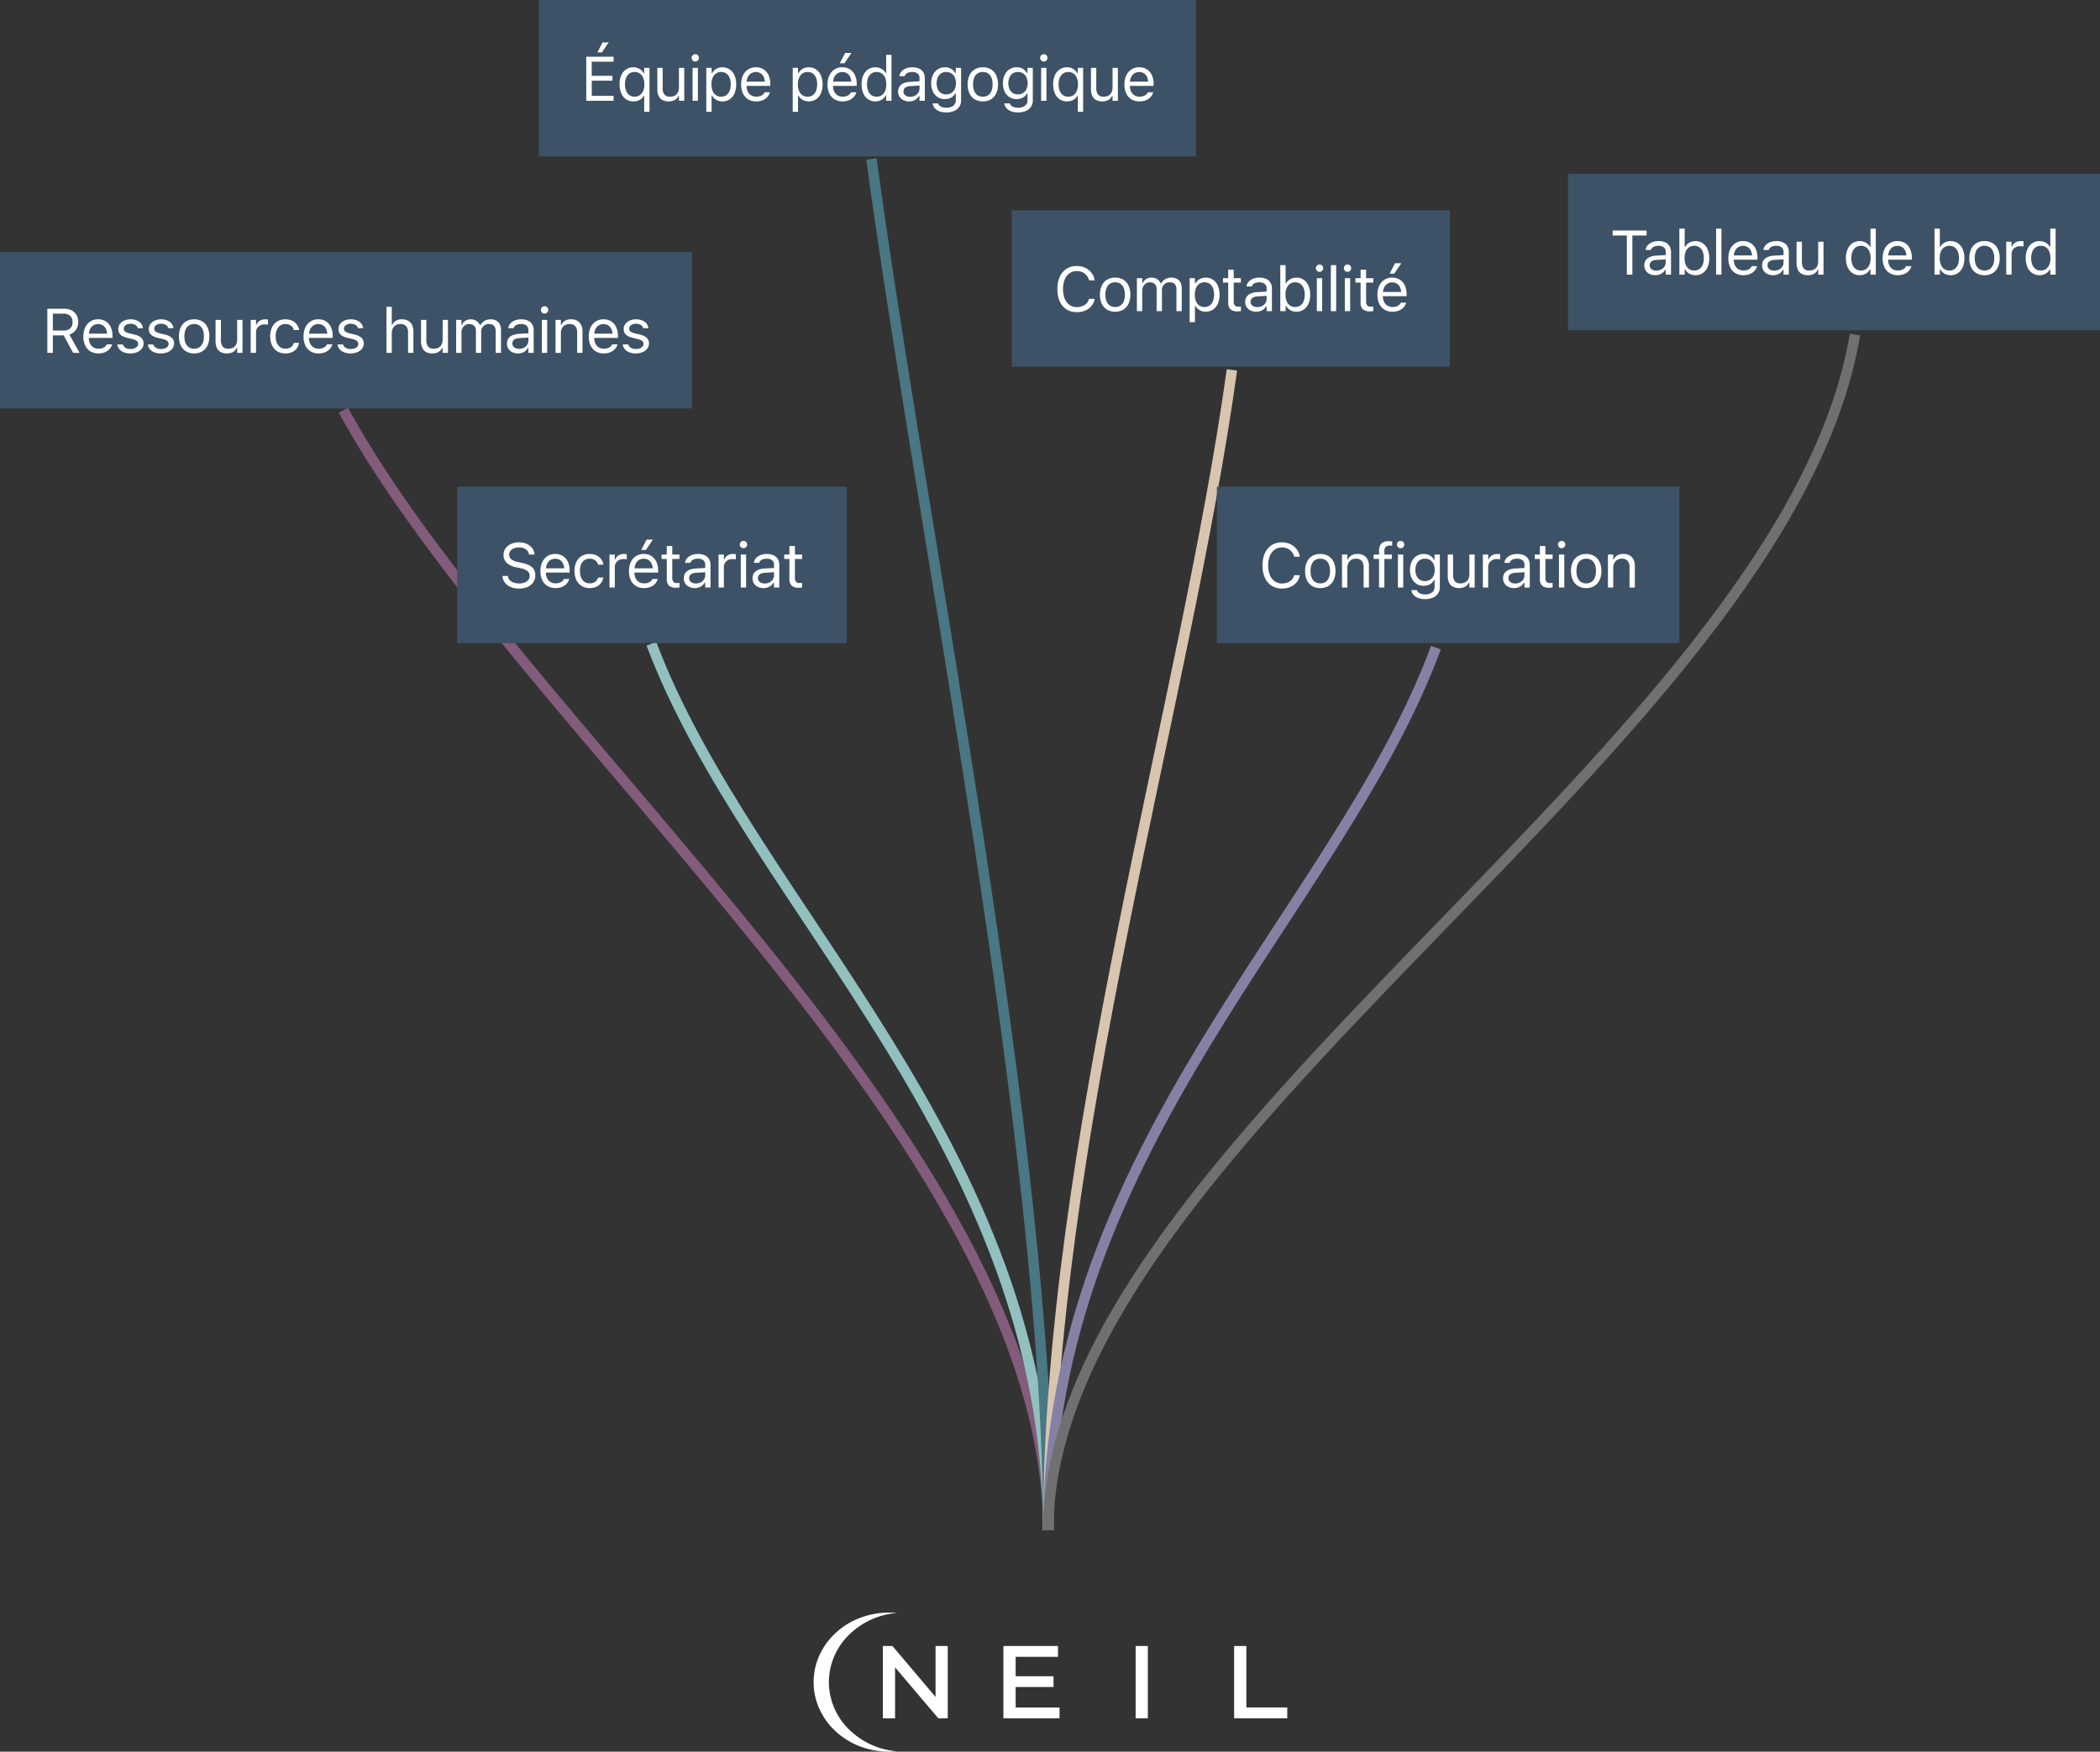 <svg xmlns="http://www.w3.org/2000/svg" width="604" height="503.879" viewBox="0 0 604 503.879">
  <rect x="0" y="0" width="604" height="503.879" fill="#333333" stroke="none"/>
  <g id="Groupe_6533" data-name="Groupe 6533" transform="translate(-24 -3231)">
    <g id="Groupe_6531" data-name="Groupe 6531" transform="translate(0 3217.879)">
      <path id="Tracé_1269" data-name="Tracé 1269" d="M10898.751-5086.874c50.688,92.548,202.753,211.39,202.753,322.19" transform="translate(-10776 5218)" fill="none" stroke="#825c7a" stroke-width="3"/>
      <path id="Tracé_1270" data-name="Tracé 1270" d="M10866.853-5019.7c28.537,75.756,114.147,144.224,114.147,255.024" transform="translate(-10655.5 5218)" fill="none" stroke="#92c0bf" stroke-width="3"/>
      <path id="Tracé_1271" data-name="Tracé 1271" d="M10809.146-5159.159c15,110.8,50.854,283.681,50.854,394.481" transform="translate(-10534.5 5218)" fill="none" stroke="#497783" stroke-width="3"/>
      <path id="Tracé_1272" data-name="Tracé 1272" d="M10791.828-5098.472c-13.207,95.448-52.828,222.993-52.828,333.793" transform="translate(-10413.5 5218)" fill="none" stroke="#d8c5b0" stroke-width="3"/>
      <path id="Tracé_1275" data-name="Tracé 1275" d="M10729.5-5018.585c-27.874,75.477-111.5,143.106-111.5,253.907" transform="translate(-10292.5 5218)" fill="none" stroke="#8581a5" stroke-width="3"/>
      <path id="Tracé_1276" data-name="Tracé 1276" d="M10729.526-5108.621c-19.89,118.2-232.03,233.152-232.03,343.953" transform="translate(-10172 5218)" fill="none" stroke="#707070" stroke-width="3"/>
      <rect id="Rectangle_1" data-name="Rectangle 1" width="112" height="45" transform="translate(155.5 153.121)" fill="#3d5266"/>
      <path id="Tracé_1313" data-name="Tracé 1313" d="M5.774.3a6.02,6.02,0,0,0,2.47-.47A3.759,3.759,0,0,0,9.879-1.5a3.579,3.579,0,0,0,.58-2.048V-3.56a3.216,3.216,0,0,0-.374-1.586A3.037,3.037,0,0,0,8.9-6.284,7.552,7.552,0,0,0,6.768-7.04L5.361-7.356a4.008,4.008,0,0,1-1.854-.8,1.666,1.666,0,0,1-.562-1.274v-.009a1.737,1.737,0,0,1,.374-1.129,2.364,2.364,0,0,1,1.006-.708,3.9,3.9,0,0,1,1.424-.246,3.645,3.645,0,0,1,1.441.246,2.534,2.534,0,0,1,.984.69,1.988,1.988,0,0,1,.457,1l.018.114H10.23L10.222-9.6a3.129,3.129,0,0,0-.637-1.714,4.007,4.007,0,0,0-1.551-1.217,5.27,5.27,0,0,0-2.241-.453,5.547,5.547,0,0,0-2.316.457A3.776,3.776,0,0,0,1.9-11.259,3.213,3.213,0,0,0,1.327-9.4v.009a3.1,3.1,0,0,0,.866,2.263A5.484,5.484,0,0,0,4.966-5.818l1.406.308a4.065,4.065,0,0,1,1.89.831,1.748,1.748,0,0,1,.58,1.332v.009a1.784,1.784,0,0,1-.387,1.134A2.543,2.543,0,0,1,7.4-1.437a4,4,0,0,1-1.534.277,4.847,4.847,0,0,1-1.63-.255,2.8,2.8,0,0,1-1.143-.716A1.831,1.831,0,0,1,2.6-3.226l-.009-.1H1.011l.009.1a3.5,3.5,0,0,0,.7,1.824A4.025,4.025,0,0,0,3.353-.154,5.992,5.992,0,0,0,5.774.3ZM16.285.167a4.929,4.929,0,0,0,1.507-.215,3.975,3.975,0,0,0,1.165-.58,3.48,3.48,0,0,0,.8-.817,2.911,2.911,0,0,0,.435-.936l.018-.07H18.685l-.035.079a1.638,1.638,0,0,1-.431.554,2.449,2.449,0,0,1-.782.448A3.211,3.211,0,0,1,16.32-1.2a2.834,2.834,0,0,1-1.494-.382,2.515,2.515,0,0,1-.976-1.1A3.973,3.973,0,0,1,13.508-4.4V-5.01A4.11,4.11,0,0,1,13.86-6.8a2.567,2.567,0,0,1,.954-1.1,2.539,2.539,0,0,1,1.367-.374,2.565,2.565,0,0,1,1.354.356,2.384,2.384,0,0,1,.923,1.077A4.381,4.381,0,0,1,18.79-5.01V-4.4l.756-1.116H12.735V-4.3h7.594v-.6a5.832,5.832,0,0,0-.5-2.483,3.871,3.871,0,0,0-1.424-1.666,4.008,4.008,0,0,0-2.219-.6,4.014,4.014,0,0,0-2.241.624,4.1,4.1,0,0,0-1.481,1.731,5.97,5.97,0,0,0-.523,2.575V-4.7a5.926,5.926,0,0,0,.523,2.58A3.915,3.915,0,0,0,13.961-.431,4.349,4.349,0,0,0,16.285.167Zm9.8,0a4.581,4.581,0,0,0,1.951-.378,3.351,3.351,0,0,0,1.3-1.042,4,4,0,0,0,.686-1.516l.018-.1-1.512.009-.018.053a2.27,2.27,0,0,1-.87,1.2,2.724,2.724,0,0,1-1.564.413,2.484,2.484,0,0,1-1.468-.439,2.835,2.835,0,0,1-.967-1.244A4.806,4.806,0,0,1,23.3-4.764v-.018a4.68,4.68,0,0,1,.338-1.859A2.759,2.759,0,0,1,24.6-7.857a2.535,2.535,0,0,1,1.477-.431,2.578,2.578,0,0,1,1.644.492,2.171,2.171,0,0,1,.8,1.2l.009.026h1.521l-.009-.053A3.512,3.512,0,0,0,29.4-8.152a3.533,3.533,0,0,0-1.336-1.085,4.517,4.517,0,0,0-1.986-.4,4.3,4.3,0,0,0-2.3.6,4,4,0,0,0-1.507,1.692,5.793,5.793,0,0,0-.532,2.566v.018a5.931,5.931,0,0,0,.536,2.61A4.032,4.032,0,0,0,23.787-.439,4.273,4.273,0,0,0,26.09.167ZM31.8,0h1.529V-5.871a2.258,2.258,0,0,1,.321-1.213,2.2,2.2,0,0,1,.883-.809,2.779,2.779,0,0,1,1.292-.29q.255,0,.479.022t.461.066V-9.58q-.114-.018-.33-.04A4.283,4.283,0,0,0,36-9.642a2.943,2.943,0,0,0-1.608.413,2.244,2.244,0,0,0-.923,1.16h-.141V-9.475H31.8ZM41.75.167a4.929,4.929,0,0,0,1.507-.215,3.975,3.975,0,0,0,1.165-.58,3.48,3.48,0,0,0,.8-.817,2.911,2.911,0,0,0,.435-.936l.018-.07H44.15l-.035.079a1.638,1.638,0,0,1-.431.554,2.449,2.449,0,0,1-.782.448,3.211,3.211,0,0,1-1.116.176,2.834,2.834,0,0,1-1.494-.382,2.515,2.515,0,0,1-.976-1.1A3.973,3.973,0,0,1,38.973-4.4V-5.01A4.11,4.11,0,0,1,39.325-6.8a2.567,2.567,0,0,1,.954-1.1,2.539,2.539,0,0,1,1.367-.374A2.565,2.565,0,0,1,43-7.923a2.384,2.384,0,0,1,.923,1.077,4.381,4.381,0,0,1,.334,1.837V-4.4l.756-1.116H38.2V-4.3h7.594v-.6a5.832,5.832,0,0,0-.5-2.483,3.871,3.871,0,0,0-1.424-1.666,4.008,4.008,0,0,0-2.219-.6,4.014,4.014,0,0,0-2.241.624,4.1,4.1,0,0,0-1.481,1.731,5.97,5.97,0,0,0-.523,2.575V-4.7a5.926,5.926,0,0,0,.523,2.58A3.915,3.915,0,0,0,39.426-.431,4.349,4.349,0,0,0,41.75.167Zm.51-10.96,2.03-2.988H42.48l-1.556,2.988ZM51.045.07a3.759,3.759,0,0,0,.448-.026q.22-.026.439-.062v-1.3q-.211.018-.356.026t-.347.009a1.332,1.332,0,0,1-1.055-.365,1.822,1.822,0,0,1-.316-1.2V-8.209h2.074V-9.475H49.858v-2.452H48.276v2.452H46.782v1.266h1.494v5.748a2.5,2.5,0,0,0,.655,1.942A3.115,3.115,0,0,0,51.045.07Zm5.276.1A3.678,3.678,0,0,0,57.5-.013a3,3,0,0,0,.962-.532,3.254,3.254,0,0,0,.725-.853h.141V0h1.529V-6.486a3.271,3.271,0,0,0-.417-1.692,2.715,2.715,0,0,0-1.222-1.085,4.6,4.6,0,0,0-1.964-.378,4.881,4.881,0,0,0-1.8.312,3.317,3.317,0,0,0-1.288.87,2.546,2.546,0,0,0-.62,1.305l-.009.053h1.529l.009-.026a1.5,1.5,0,0,1,.729-.857,2.854,2.854,0,0,1,1.4-.3,2.378,2.378,0,0,1,1.6.461,1.678,1.678,0,0,1,.532,1.34v2.953A2.183,2.183,0,0,1,58.98-2.32a2.439,2.439,0,0,1-.954.848,2.992,2.992,0,0,1-1.389.312,2.256,2.256,0,0,1-1.371-.4,1.31,1.31,0,0,1-.545-1.121V-2.7a1.3,1.3,0,0,1,.5-1.09A2.848,2.848,0,0,1,56.8-4.236l3.3-.211V-5.669l-3.48.211a5.357,5.357,0,0,0-1.872.4,2.681,2.681,0,0,0-1.178.945,2.532,2.532,0,0,0-.4,1.446v.018a2.651,2.651,0,0,0,.417,1.494,2.748,2.748,0,0,0,1.134.976A3.69,3.69,0,0,0,56.321.167ZM63.171,0H64.7V-5.871a2.258,2.258,0,0,1,.321-1.213,2.2,2.2,0,0,1,.883-.809,2.779,2.779,0,0,1,1.292-.29q.255,0,.479.022t.461.066V-9.58q-.114-.018-.33-.04a4.283,4.283,0,0,0-.435-.022,2.943,2.943,0,0,0-1.608.413,2.244,2.244,0,0,0-.923,1.16H64.7V-9.475H63.171Zm6.392,0h1.529V-9.475H69.562Zm.773-11.3a1.01,1.01,0,0,0,.747-.312,1.021,1.021,0,0,0,.308-.743,1.017,1.017,0,0,0-.308-.747,1.017,1.017,0,0,0-.747-.308,1.021,1.021,0,0,0-.743.308,1.01,1.01,0,0,0-.312.747,1.014,1.014,0,0,0,.312.743A1.014,1.014,0,0,0,70.336-11.3ZM76.1.167a3.678,3.678,0,0,0,1.178-.18,3,3,0,0,0,.962-.532,3.254,3.254,0,0,0,.725-.853h.141V0h1.529V-6.486a3.271,3.271,0,0,0-.417-1.692A2.715,2.715,0,0,0,79-9.264a4.6,4.6,0,0,0-1.964-.378,4.881,4.881,0,0,0-1.8.312,3.317,3.317,0,0,0-1.288.87,2.546,2.546,0,0,0-.62,1.305l-.009.053h1.529l.009-.026a1.5,1.5,0,0,1,.729-.857,2.854,2.854,0,0,1,1.4-.3,2.378,2.378,0,0,1,1.6.461,1.678,1.678,0,0,1,.532,1.34v2.953a2.183,2.183,0,0,1-.347,1.213,2.439,2.439,0,0,1-.954.848,2.992,2.992,0,0,1-1.389.312,2.256,2.256,0,0,1-1.371-.4A1.31,1.31,0,0,1,74.5-2.681V-2.7a1.3,1.3,0,0,1,.5-1.09,2.848,2.848,0,0,1,1.578-.448l3.3-.211V-5.669l-3.48.211a5.357,5.357,0,0,0-1.872.4,2.681,2.681,0,0,0-1.178.945,2.532,2.532,0,0,0-.4,1.446v.018a2.651,2.651,0,0,0,.417,1.494,2.748,2.748,0,0,0,1.134.976A3.69,3.69,0,0,0,76.1.167ZM86.319.07a3.759,3.759,0,0,0,.448-.026q.22-.026.439-.062v-1.3q-.211.018-.356.026t-.347.009a1.332,1.332,0,0,1-1.055-.365,1.822,1.822,0,0,1-.316-1.2V-8.209h2.074V-9.475H85.133v-2.452H83.551v2.452H82.057v1.266h1.494v5.748a2.5,2.5,0,0,0,.655,1.942A3.115,3.115,0,0,0,86.319.07Z" transform="translate(167.5 182.121)" fill="#fff"/>
      <rect id="Rectangle_1-2" data-name="Rectangle 1" width="189" height="45" transform="translate(179 13.121)" fill="#3d5266"/>
      <path id="Tracé_1311" data-name="Tracé 1311" d="M1.617,0H9.475V-1.424H3.2V-5.783h5.95V-7.189H3.2v-4.069H9.475v-1.424H1.617ZM6.126-13.948,8.068-16.8H6.3L4.825-13.948ZM18.281,3.164H19.81V-9.475H18.281v1.582h-.105a3.391,3.391,0,0,0-.76-.932,3.379,3.379,0,0,0-1.028-.606,3.437,3.437,0,0,0-1.208-.211,3.659,3.659,0,0,0-2.1.606A3.948,3.948,0,0,0,11.689-7.33,6.275,6.275,0,0,0,11.2-4.746v.018a6.283,6.283,0,0,0,.492,2.58A3.944,3.944,0,0,0,13.078-.439a3.659,3.659,0,0,0,2.1.606,4,4,0,0,0,1.252-.189,3.163,3.163,0,0,0,1.015-.545,2.621,2.621,0,0,0,.694-.857h.141ZM15.539-1.187a2.564,2.564,0,0,1-1.49-.426A2.708,2.708,0,0,1,13.1-2.834a4.876,4.876,0,0,1-.334-1.894v-.018a4.926,4.926,0,0,1,.33-1.9,2.672,2.672,0,0,1,.954-1.217,2.569,2.569,0,0,1,1.485-.426,2.55,2.55,0,0,1,1.485.431,2.781,2.781,0,0,1,.967,1.226,4.741,4.741,0,0,1,.343,1.885v.018a4.716,4.716,0,0,1-.343,1.876,2.811,2.811,0,0,1-.967,1.23A2.516,2.516,0,0,1,15.539-1.187ZM25.324.167a3.894,3.894,0,0,0,1.244-.185,2.658,2.658,0,0,0,.945-.541,2.577,2.577,0,0,0,.624-.857h.141V0h1.529V-9.475H28.277v5.607a3.592,3.592,0,0,1-.163,1.121,2.229,2.229,0,0,1-.488.844,2.135,2.135,0,0,1-.8.532,3.054,3.054,0,0,1-1.1.185,1.962,1.962,0,0,1-1.63-.624,3.019,3.019,0,0,1-.5-1.9V-9.475H22.063V-3.34a4.5,4.5,0,0,0,.365,1.9,2.57,2.57,0,0,0,1.094,1.2A3.642,3.642,0,0,0,25.324.167ZM32.2,0h1.529V-9.475H32.2Zm.773-11.3a1.01,1.01,0,0,0,.747-.312,1.021,1.021,0,0,0,.308-.743,1.017,1.017,0,0,0-.308-.747,1.017,1.017,0,0,0-.747-.308,1.021,1.021,0,0,0-.743.308,1.01,1.01,0,0,0-.312.747,1.014,1.014,0,0,0,.312.743A1.014,1.014,0,0,0,32.977-11.3ZM36.143,3.164h1.529V-1.494h.141a2.814,2.814,0,0,0,.708.879,3.346,3.346,0,0,0,1.02.576,3.6,3.6,0,0,0,1.226.207,3.638,3.638,0,0,0,2.1-.606,3.96,3.96,0,0,0,1.384-1.705,6.275,6.275,0,0,0,.492-2.584v-.018a6.252,6.252,0,0,0-.492-2.575,3.99,3.99,0,0,0-1.384-1.709,3.619,3.619,0,0,0-2.1-.611,3.587,3.587,0,0,0-1.222.2,3.207,3.207,0,0,0-1,.576,3.182,3.182,0,0,0-.729.9h-.141V-9.475H36.143Zm4.271-4.351a2.55,2.55,0,0,1-1.485-.431,2.725,2.725,0,0,1-.958-1.226,4.851,4.851,0,0,1-.334-1.885v-.018a4.843,4.843,0,0,1,.334-1.89,2.728,2.728,0,0,1,.958-1.222,2.55,2.55,0,0,1,1.485-.431,2.543,2.543,0,0,1,1.485.426,2.7,2.7,0,0,1,.945,1.217,4.926,4.926,0,0,1,.33,1.9v.018a4.934,4.934,0,0,1-.33,1.894A2.693,2.693,0,0,1,41.9-1.613,2.543,2.543,0,0,1,40.414-1.187ZM50.507.167a4.929,4.929,0,0,0,1.507-.215,3.975,3.975,0,0,0,1.165-.58,3.48,3.48,0,0,0,.8-.817,2.911,2.911,0,0,0,.435-.936l.018-.07H52.906l-.035.079a1.638,1.638,0,0,1-.431.554,2.449,2.449,0,0,1-.782.448,3.211,3.211,0,0,1-1.116.176,2.834,2.834,0,0,1-1.494-.382,2.515,2.515,0,0,1-.976-1.1A3.973,3.973,0,0,1,47.729-4.4V-5.01A4.11,4.11,0,0,1,48.081-6.8a2.567,2.567,0,0,1,.954-1.1A2.539,2.539,0,0,1,50.4-8.279a2.565,2.565,0,0,1,1.354.356,2.384,2.384,0,0,1,.923,1.077,4.381,4.381,0,0,1,.334,1.837V-4.4l.756-1.116H46.956V-4.3H54.55v-.6a5.832,5.832,0,0,0-.5-2.483,3.871,3.871,0,0,0-1.424-1.666,4.008,4.008,0,0,0-2.219-.6,4.014,4.014,0,0,0-2.241.624,4.1,4.1,0,0,0-1.481,1.731,5.97,5.97,0,0,0-.523,2.575V-4.7a5.926,5.926,0,0,0,.523,2.58A3.915,3.915,0,0,0,48.182-.431,4.349,4.349,0,0,0,50.507.167ZM61,3.164h1.529V-1.494h.141a2.814,2.814,0,0,0,.708.879,3.346,3.346,0,0,0,1.02.576,3.6,3.6,0,0,0,1.226.207,3.638,3.638,0,0,0,2.1-.606A3.96,3.96,0,0,0,69.1-2.145a6.275,6.275,0,0,0,.492-2.584v-.018A6.252,6.252,0,0,0,69.1-7.321a3.99,3.99,0,0,0-1.384-1.709,3.619,3.619,0,0,0-2.1-.611,3.587,3.587,0,0,0-1.222.2,3.207,3.207,0,0,0-1,.576,3.182,3.182,0,0,0-.729.9h-.141V-9.475H61Zm4.271-4.351a2.55,2.55,0,0,1-1.485-.431,2.725,2.725,0,0,1-.958-1.226,4.851,4.851,0,0,1-.334-1.885v-.018a4.843,4.843,0,0,1,.334-1.89,2.728,2.728,0,0,1,.958-1.222,2.55,2.55,0,0,1,1.485-.431,2.543,2.543,0,0,1,1.485.426A2.7,2.7,0,0,1,67.7-6.645a4.926,4.926,0,0,1,.33,1.9v.018a4.934,4.934,0,0,1-.33,1.894,2.693,2.693,0,0,1-.945,1.222A2.543,2.543,0,0,1,65.267-1.187ZM75.36.167a4.929,4.929,0,0,0,1.507-.215,3.975,3.975,0,0,0,1.165-.58,3.48,3.48,0,0,0,.8-.817,2.911,2.911,0,0,0,.435-.936l.018-.07H77.759l-.035.079a1.638,1.638,0,0,1-.431.554,2.449,2.449,0,0,1-.782.448,3.211,3.211,0,0,1-1.116.176A2.834,2.834,0,0,1,73.9-1.578a2.515,2.515,0,0,1-.976-1.1A3.973,3.973,0,0,1,72.582-4.4V-5.01A4.11,4.11,0,0,1,72.934-6.8a2.567,2.567,0,0,1,.954-1.1,2.539,2.539,0,0,1,1.367-.374,2.565,2.565,0,0,1,1.354.356,2.384,2.384,0,0,1,.923,1.077,4.381,4.381,0,0,1,.334,1.837V-4.4L78.62-5.52H71.809V-4.3H79.4v-.6a5.832,5.832,0,0,0-.5-2.483,3.871,3.871,0,0,0-1.424-1.666,4.008,4.008,0,0,0-2.219-.6,4.014,4.014,0,0,0-2.241.624,4.1,4.1,0,0,0-1.481,1.731,5.97,5.97,0,0,0-.523,2.575V-4.7a5.926,5.926,0,0,0,.523,2.58A3.915,3.915,0,0,0,73.035-.431,4.349,4.349,0,0,0,75.36.167Zm.51-10.96,2.03-2.988H76.089l-1.556,2.988ZM84.786.167a3.587,3.587,0,0,0,1.222-.2,3.207,3.207,0,0,0,1-.576,3.182,3.182,0,0,0,.729-.9h.141V0h1.529V-13.236H87.88V-7.98h-.141a2.682,2.682,0,0,0-.7-.879,3.4,3.4,0,0,0-1.024-.576,3.6,3.6,0,0,0-1.226-.207,3.638,3.638,0,0,0-2.1.606A3.96,3.96,0,0,0,81.305-7.33a6.275,6.275,0,0,0-.492,2.584v.018a6.283,6.283,0,0,0,.492,2.58A3.944,3.944,0,0,0,82.694-.439,3.644,3.644,0,0,0,84.786.167Zm.352-1.354a2.548,2.548,0,0,1-1.481-.426,2.681,2.681,0,0,1-.949-1.222,4.934,4.934,0,0,1-.33-1.894v-.018a4.926,4.926,0,0,1,.33-1.9,2.683,2.683,0,0,1,.949-1.217,2.548,2.548,0,0,1,1.481-.426,2.55,2.55,0,0,1,1.485.431,2.728,2.728,0,0,1,.958,1.222,4.843,4.843,0,0,1,.334,1.89v.018a4.851,4.851,0,0,1-.334,1.885,2.725,2.725,0,0,1-.958,1.226A2.55,2.55,0,0,1,85.137-1.187ZM94.457.167a3.678,3.678,0,0,0,1.178-.18A3,3,0,0,0,96.6-.545a3.254,3.254,0,0,0,.725-.853h.141V0h1.529V-6.486a3.271,3.271,0,0,0-.417-1.692,2.715,2.715,0,0,0-1.222-1.085,4.6,4.6,0,0,0-1.964-.378,4.881,4.881,0,0,0-1.8.312,3.317,3.317,0,0,0-1.288.87,2.546,2.546,0,0,0-.62,1.305l-.009.053H93.2l.009-.026a1.5,1.5,0,0,1,.729-.857,2.854,2.854,0,0,1,1.4-.3,2.378,2.378,0,0,1,1.6.461,1.678,1.678,0,0,1,.532,1.34v2.953a2.183,2.183,0,0,1-.347,1.213,2.439,2.439,0,0,1-.954.848,2.992,2.992,0,0,1-1.389.312,2.256,2.256,0,0,1-1.371-.4,1.31,1.31,0,0,1-.545-1.121V-2.7a1.3,1.3,0,0,1,.5-1.09,2.848,2.848,0,0,1,1.578-.448l3.3-.211V-5.669l-3.48.211a5.357,5.357,0,0,0-1.872.4,2.681,2.681,0,0,0-1.178.945,2.532,2.532,0,0,0-.4,1.446v.018a2.651,2.651,0,0,0,.417,1.494,2.748,2.748,0,0,0,1.134.976A3.69,3.69,0,0,0,94.457.167ZM105.209,3.34a5.434,5.434,0,0,0,2.241-.426,3.332,3.332,0,0,0,1.463-1.208,3.268,3.268,0,0,0,.514-1.837V-9.475H107.9V-7.91h-.105a3.363,3.363,0,0,0-.725-.923,3.153,3.153,0,0,0-1-.6,3.478,3.478,0,0,0-1.23-.211,3.781,3.781,0,0,0-2.136.593,3.9,3.9,0,0,0-1.384,1.626,5.463,5.463,0,0,0-.488,2.36v.018a5.476,5.476,0,0,0,.483,2.355,3.824,3.824,0,0,0,1.375,1.613,3.77,3.77,0,0,0,2.114.584,3.785,3.785,0,0,0,1.213-.189,3.156,3.156,0,0,0,1.011-.558,3.223,3.223,0,0,0,.747-.888h.141V-.211a1.962,1.962,0,0,1-.716,1.622,3.1,3.1,0,0,1-1.991.576,3.32,3.32,0,0,1-1.635-.347,1.384,1.384,0,0,1-.738-.883l-.009-.009h-1.582l-.018.009a2.679,2.679,0,0,0,.628,1.358,3.278,3.278,0,0,0,1.358.905A5.655,5.655,0,0,0,105.209,3.34Zm-.07-5.186a2.618,2.618,0,0,1-1.49-.409,2.59,2.59,0,0,1-.932-1.129,4.049,4.049,0,0,1-.321-1.661v-.018a4.111,4.111,0,0,1,.321-1.67,2.611,2.611,0,0,1,.932-1.143,2.6,2.6,0,0,1,1.49-.413,2.682,2.682,0,0,1,1.507.413,2.683,2.683,0,0,1,.967,1.143,3.926,3.926,0,0,1,.338,1.67v.018a3.867,3.867,0,0,1-.338,1.661,2.663,2.663,0,0,1-.967,1.129A2.7,2.7,0,0,1,105.139-1.846ZM115.68.167a4.4,4.4,0,0,0,2.329-.593,3.928,3.928,0,0,0,1.507-1.692,5.937,5.937,0,0,0,.532-2.61v-.018a5.959,5.959,0,0,0-.532-2.619,3.9,3.9,0,0,0-1.507-1.687,4.423,4.423,0,0,0-2.329-.589,4.429,4.429,0,0,0-2.325.589,3.891,3.891,0,0,0-1.512,1.688,5.959,5.959,0,0,0-.532,2.619v.018a5.937,5.937,0,0,0,.532,2.61,3.919,3.919,0,0,0,1.512,1.692A4.4,4.4,0,0,0,115.68.167Zm0-1.354a2.651,2.651,0,0,1-1.521-.422,2.644,2.644,0,0,1-.954-1.213,4.952,4.952,0,0,1-.33-1.907v-.018a4.978,4.978,0,0,1,.33-1.916,2.616,2.616,0,0,1,.954-1.208,2.672,2.672,0,0,1,1.521-.417,2.672,2.672,0,0,1,1.521.417,2.616,2.616,0,0,1,.954,1.208,4.978,4.978,0,0,1,.33,1.916v.018a4.952,4.952,0,0,1-.33,1.907,2.644,2.644,0,0,1-.954,1.213A2.651,2.651,0,0,1,115.68-1.187ZM125.835,3.34a5.434,5.434,0,0,0,2.241-.426,3.332,3.332,0,0,0,1.463-1.208,3.268,3.268,0,0,0,.514-1.837V-9.475h-1.529V-7.91h-.105a3.363,3.363,0,0,0-.725-.923,3.153,3.153,0,0,0-1-.6,3.478,3.478,0,0,0-1.23-.211,3.781,3.781,0,0,0-2.136.593,3.9,3.9,0,0,0-1.384,1.626,5.463,5.463,0,0,0-.488,2.36v.018a5.476,5.476,0,0,0,.483,2.355,3.824,3.824,0,0,0,1.375,1.613,3.77,3.77,0,0,0,2.114.584,3.785,3.785,0,0,0,1.213-.189,3.156,3.156,0,0,0,1.011-.558,3.223,3.223,0,0,0,.747-.888h.141V-.211a1.962,1.962,0,0,1-.716,1.622,3.1,3.1,0,0,1-1.991.576,3.32,3.32,0,0,1-1.635-.347,1.384,1.384,0,0,1-.738-.883l-.009-.009h-1.582l-.018.009a2.679,2.679,0,0,0,.628,1.358,3.278,3.278,0,0,0,1.358.905A5.655,5.655,0,0,0,125.835,3.34Zm-.07-5.186a2.618,2.618,0,0,1-1.49-.409,2.59,2.59,0,0,1-.932-1.129,4.049,4.049,0,0,1-.321-1.661v-.018a4.111,4.111,0,0,1,.321-1.67,2.611,2.611,0,0,1,.932-1.143,2.6,2.6,0,0,1,1.49-.413,2.682,2.682,0,0,1,1.507.413,2.683,2.683,0,0,1,.967,1.143,3.926,3.926,0,0,1,.338,1.67v.018a3.867,3.867,0,0,1-.338,1.661,2.663,2.663,0,0,1-.967,1.129A2.7,2.7,0,0,1,125.765-1.846ZM132.448,0h1.529V-9.475h-1.529Zm.773-11.3a1.01,1.01,0,0,0,.747-.312,1.021,1.021,0,0,0,.308-.743,1.017,1.017,0,0,0-.308-.747,1.017,1.017,0,0,0-.747-.308,1.021,1.021,0,0,0-.743.308,1.01,1.01,0,0,0-.312.747,1.014,1.014,0,0,0,.312.743A1.014,1.014,0,0,0,133.221-11.3ZM143,3.164h1.529V-9.475H143v1.582h-.105a3.391,3.391,0,0,0-.76-.932,3.379,3.379,0,0,0-1.028-.606,3.437,3.437,0,0,0-1.208-.211,3.659,3.659,0,0,0-2.1.606A3.948,3.948,0,0,0,136.4-7.33a6.275,6.275,0,0,0-.492,2.584v.018a6.283,6.283,0,0,0,.492,2.58,3.944,3.944,0,0,0,1.389,1.709,3.659,3.659,0,0,0,2.1.606,4,4,0,0,0,1.252-.189,3.163,3.163,0,0,0,1.015-.545,2.621,2.621,0,0,0,.694-.857H143Zm-2.742-4.351a2.564,2.564,0,0,1-1.49-.426,2.708,2.708,0,0,1-.954-1.222,4.876,4.876,0,0,1-.334-1.894v-.018a4.926,4.926,0,0,1,.33-1.9,2.672,2.672,0,0,1,.954-1.217,2.569,2.569,0,0,1,1.485-.426,2.55,2.55,0,0,1,1.485.431,2.781,2.781,0,0,1,.967,1.226,4.741,4.741,0,0,1,.343,1.885v.018a4.716,4.716,0,0,1-.343,1.876,2.811,2.811,0,0,1-.967,1.23A2.516,2.516,0,0,1,140.254-1.187ZM150.039.167a3.894,3.894,0,0,0,1.244-.185,2.658,2.658,0,0,0,.945-.541,2.577,2.577,0,0,0,.624-.857h.141V0h1.529V-9.475h-1.529v5.607a3.592,3.592,0,0,1-.163,1.121,2.229,2.229,0,0,1-.488.844,2.135,2.135,0,0,1-.8.532,3.054,3.054,0,0,1-1.1.185,1.962,1.962,0,0,1-1.63-.624,3.019,3.019,0,0,1-.5-1.9V-9.475h-1.529V-3.34a4.5,4.5,0,0,0,.365,1.9,2.57,2.57,0,0,0,1.094,1.2A3.642,3.642,0,0,0,150.039.167Zm10.711,0a4.929,4.929,0,0,0,1.507-.215,3.975,3.975,0,0,0,1.165-.58,3.48,3.48,0,0,0,.8-.817,2.911,2.911,0,0,0,.435-.936l.018-.07H163.15l-.035.079a1.638,1.638,0,0,1-.431.554,2.449,2.449,0,0,1-.782.448,3.211,3.211,0,0,1-1.116.176,2.834,2.834,0,0,1-1.494-.382,2.515,2.515,0,0,1-.976-1.1,3.973,3.973,0,0,1-.343-1.727V-5.01a4.11,4.11,0,0,1,.352-1.793,2.567,2.567,0,0,1,.954-1.1,2.539,2.539,0,0,1,1.367-.374A2.565,2.565,0,0,1,162-7.923a2.384,2.384,0,0,1,.923,1.077,4.381,4.381,0,0,1,.334,1.837V-4.4l.756-1.116H157.2V-4.3h7.594v-.6a5.832,5.832,0,0,0-.5-2.483,3.871,3.871,0,0,0-1.424-1.666,4.008,4.008,0,0,0-2.219-.6,4.014,4.014,0,0,0-2.241.624,4.1,4.1,0,0,0-1.481,1.731,5.97,5.97,0,0,0-.523,2.575V-4.7a5.926,5.926,0,0,0,.523,2.58,3.915,3.915,0,0,0,1.494,1.692A4.349,4.349,0,0,0,160.751.167Z" transform="translate(191 42.121)" fill="#fff"/>
      <rect id="Rectangle_1-3" data-name="Rectangle 1" width="133" height="45" transform="translate(374 153.121)" fill="#3d5266"/>
      <path id="Tracé_1310" data-name="Tracé 1310" d="M6.724.3a5.965,5.965,0,0,0,2.43-.475,4.727,4.727,0,0,0,1.78-1.332,4.346,4.346,0,0,0,.914-2.017v-.018h-1.6l-.018.018a2.93,2.93,0,0,1-.686,1.261,3.264,3.264,0,0,1-1.213.817,4.332,4.332,0,0,1-1.608.286A3.558,3.558,0,0,1,4.61-1.793,4.032,4.032,0,0,1,3.234-3.586a7.1,7.1,0,0,1-.483-2.742v-.018A7.127,7.127,0,0,1,3.234-9.1,4.032,4.032,0,0,1,4.61-10.89a3.544,3.544,0,0,1,2.1-.633,3.815,3.815,0,0,1,1.6.325,3.426,3.426,0,0,1,1.217.918,3.512,3.512,0,0,1,.712,1.411l.009.018h1.591l.009-.018a4.585,4.585,0,0,0-.9-2.14,4.906,4.906,0,0,0-1.806-1.45,5.563,5.563,0,0,0-2.43-.523,5.365,5.365,0,0,0-2.975.809A5.261,5.261,0,0,0,1.806-9.879a8.418,8.418,0,0,0-.681,3.533v.018A8.4,8.4,0,0,0,1.806-2.8,5.251,5.251,0,0,0,3.744-.51,5.386,5.386,0,0,0,6.724.3ZM17.738.167a4.4,4.4,0,0,0,2.329-.593,3.928,3.928,0,0,0,1.507-1.692,5.937,5.937,0,0,0,.532-2.61v-.018a5.959,5.959,0,0,0-.532-2.619,3.9,3.9,0,0,0-1.507-1.687,4.423,4.423,0,0,0-2.329-.589,4.429,4.429,0,0,0-2.325.589A3.891,3.891,0,0,0,13.9-7.365a5.959,5.959,0,0,0-.532,2.619v.018a5.937,5.937,0,0,0,.532,2.61A3.919,3.919,0,0,0,15.414-.426,4.4,4.4,0,0,0,17.738.167Zm0-1.354a2.651,2.651,0,0,1-1.521-.422,2.644,2.644,0,0,1-.954-1.213,4.952,4.952,0,0,1-.33-1.907v-.018a4.978,4.978,0,0,1,.33-1.916,2.616,2.616,0,0,1,.954-1.208,2.672,2.672,0,0,1,1.521-.417,2.672,2.672,0,0,1,1.521.417,2.616,2.616,0,0,1,.954,1.208,4.978,4.978,0,0,1,.33,1.916v.018a4.952,4.952,0,0,1-.33,1.907,2.644,2.644,0,0,1-.954,1.213A2.651,2.651,0,0,1,17.738-1.187ZM23.991,0H25.52V-5.607a3.134,3.134,0,0,1,.3-1.433,2.2,2.2,0,0,1,.857-.923,2.54,2.54,0,0,1,1.31-.325,2.107,2.107,0,0,1,1.674.62,2.837,2.837,0,0,1,.541,1.9V0h1.529V-6.135a3.644,3.644,0,0,0-.857-2.6,3.212,3.212,0,0,0-2.457-.91,3.234,3.234,0,0,0-1.723.417,2.716,2.716,0,0,0-1.037,1.173H25.52V-9.475H23.991Zm10.65,0H36.17V-8.209h2.153V-9.475H36.17v-1.011a1.71,1.71,0,0,1,.356-1.178,1.512,1.512,0,0,1,1.173-.4q.2,0,.387.009a2.4,2.4,0,0,1,.325.035v-1.222q-.237-.044-.488-.066t-.532-.022a3.4,3.4,0,0,0-1.512.3,2.008,2.008,0,0,0-.927.923,3.478,3.478,0,0,0-.312,1.569v1.055H33.068v1.266h1.573Zm5.428,0H41.6V-9.475H40.069Zm.773-11.3a1.01,1.01,0,0,0,.747-.312,1.021,1.021,0,0,0,.308-.743,1.017,1.017,0,0,0-.308-.747,1.017,1.017,0,0,0-.747-.308,1.021,1.021,0,0,0-.743.308,1.01,1.01,0,0,0-.312.747,1.014,1.014,0,0,0,.312.743A1.014,1.014,0,0,0,40.842-11.3ZM47.91,3.34a5.434,5.434,0,0,0,2.241-.426,3.332,3.332,0,0,0,1.463-1.208,3.268,3.268,0,0,0,.514-1.837V-9.475H50.6V-7.91h-.105a3.363,3.363,0,0,0-.725-.923,3.153,3.153,0,0,0-1-.6,3.478,3.478,0,0,0-1.23-.211,3.781,3.781,0,0,0-2.136.593,3.9,3.9,0,0,0-1.384,1.626,5.463,5.463,0,0,0-.488,2.36v.018a5.476,5.476,0,0,0,.483,2.355,3.824,3.824,0,0,0,1.375,1.613,3.77,3.77,0,0,0,2.114.584,3.785,3.785,0,0,0,1.213-.189,3.156,3.156,0,0,0,1.011-.558,3.223,3.223,0,0,0,.747-.888h.141V-.211A1.962,1.962,0,0,1,49.9,1.411a3.1,3.1,0,0,1-1.991.576,3.32,3.32,0,0,1-1.635-.347,1.384,1.384,0,0,1-.738-.883L45.528.747H43.946l-.018.009a2.679,2.679,0,0,0,.628,1.358,3.278,3.278,0,0,0,1.358.905A5.655,5.655,0,0,0,47.91,3.34Zm-.07-5.186a2.618,2.618,0,0,1-1.49-.409,2.59,2.59,0,0,1-.932-1.129A4.049,4.049,0,0,1,45.1-5.045v-.018a4.111,4.111,0,0,1,.321-1.67,2.611,2.611,0,0,1,.932-1.143,2.6,2.6,0,0,1,1.49-.413,2.682,2.682,0,0,1,1.507.413,2.683,2.683,0,0,1,.967,1.143,3.926,3.926,0,0,1,.338,1.67v.018a3.867,3.867,0,0,1-.338,1.661,2.663,2.663,0,0,1-.967,1.129A2.7,2.7,0,0,1,47.84-1.846ZM57.661.167A3.894,3.894,0,0,0,58.9-.018a2.658,2.658,0,0,0,.945-.541,2.577,2.577,0,0,0,.624-.857h.141V0h1.529V-9.475H60.614v5.607a3.592,3.592,0,0,1-.163,1.121,2.229,2.229,0,0,1-.488.844,2.135,2.135,0,0,1-.8.532,3.054,3.054,0,0,1-1.1.185,1.962,1.962,0,0,1-1.63-.624,3.019,3.019,0,0,1-.5-1.9V-9.475H54.4V-3.34a4.5,4.5,0,0,0,.365,1.9,2.57,2.57,0,0,0,1.094,1.2A3.642,3.642,0,0,0,57.661.167ZM64.5,0h1.529V-5.871a2.258,2.258,0,0,1,.321-1.213,2.2,2.2,0,0,1,.883-.809,2.779,2.779,0,0,1,1.292-.29q.255,0,.479.022t.461.066V-9.58q-.114-.018-.33-.04a4.283,4.283,0,0,0-.435-.022,2.943,2.943,0,0,0-1.608.413,2.244,2.244,0,0,0-.923,1.16h-.141V-9.475H64.5Zm8.95.167a3.678,3.678,0,0,0,1.178-.18,3,3,0,0,0,.962-.532A3.254,3.254,0,0,0,76.32-1.4h.141V0H77.99V-6.486a3.271,3.271,0,0,0-.417-1.692,2.715,2.715,0,0,0-1.222-1.085,4.6,4.6,0,0,0-1.964-.378,4.881,4.881,0,0,0-1.8.312,3.317,3.317,0,0,0-1.288.87,2.546,2.546,0,0,0-.62,1.305l-.009.053H72.2l.009-.026a1.5,1.5,0,0,1,.729-.857,2.854,2.854,0,0,1,1.4-.3,2.378,2.378,0,0,1,1.6.461,1.678,1.678,0,0,1,.532,1.34v2.953a2.183,2.183,0,0,1-.347,1.213,2.439,2.439,0,0,1-.954.848,2.992,2.992,0,0,1-1.389.312,2.256,2.256,0,0,1-1.371-.4,1.31,1.31,0,0,1-.545-1.121V-2.7a1.3,1.3,0,0,1,.5-1.09,2.848,2.848,0,0,1,1.578-.448l3.3-.211V-5.669l-3.48.211a5.357,5.357,0,0,0-1.872.4,2.681,2.681,0,0,0-1.178.945,2.532,2.532,0,0,0-.4,1.446v.018a2.651,2.651,0,0,0,.417,1.494,2.748,2.748,0,0,0,1.134.976A3.69,3.69,0,0,0,73.455.167ZM83.671.07a3.759,3.759,0,0,0,.448-.026q.22-.026.439-.062v-1.3q-.211.018-.356.026t-.347.009A1.332,1.332,0,0,1,82.8-1.648a1.822,1.822,0,0,1-.316-1.2V-8.209h2.074V-9.475H82.484v-2.452H80.9v2.452H79.408v1.266H80.9v5.748a2.5,2.5,0,0,0,.655,1.942A3.115,3.115,0,0,0,83.671.07ZM86.389,0h1.529V-9.475H86.389Zm.773-11.3a1.01,1.01,0,0,0,.747-.312,1.021,1.021,0,0,0,.308-.743,1.017,1.017,0,0,0-.308-.747,1.017,1.017,0,0,0-.747-.308,1.021,1.021,0,0,0-.743.308,1.01,1.01,0,0,0-.312.747,1.014,1.014,0,0,0,.312.743A1.014,1.014,0,0,0,87.162-11.3ZM94.221.167A4.4,4.4,0,0,0,96.55-.426a3.928,3.928,0,0,0,1.507-1.692,5.937,5.937,0,0,0,.532-2.61v-.018a5.959,5.959,0,0,0-.532-2.619A3.9,3.9,0,0,0,96.55-9.053a4.423,4.423,0,0,0-2.329-.589,4.429,4.429,0,0,0-2.325.589,3.891,3.891,0,0,0-1.512,1.688,5.959,5.959,0,0,0-.532,2.619v.018a5.937,5.937,0,0,0,.532,2.61A3.919,3.919,0,0,0,91.9-.426,4.4,4.4,0,0,0,94.221.167Zm0-1.354A2.651,2.651,0,0,1,92.7-1.608a2.644,2.644,0,0,1-.954-1.213,4.952,4.952,0,0,1-.33-1.907v-.018a4.978,4.978,0,0,1,.33-1.916A2.616,2.616,0,0,1,92.7-7.871a2.672,2.672,0,0,1,1.521-.417,2.672,2.672,0,0,1,1.521.417A2.616,2.616,0,0,1,96.7-6.662a4.978,4.978,0,0,1,.33,1.916v.018a4.952,4.952,0,0,1-.33,1.907,2.644,2.644,0,0,1-.954,1.213A2.651,2.651,0,0,1,94.221-1.187ZM100.474,0H102V-5.607a3.134,3.134,0,0,1,.3-1.433,2.2,2.2,0,0,1,.857-.923,2.54,2.54,0,0,1,1.31-.325,2.107,2.107,0,0,1,1.674.62,2.837,2.837,0,0,1,.541,1.9V0h1.529V-6.135a3.644,3.644,0,0,0-.857-2.6,3.212,3.212,0,0,0-2.457-.91,3.234,3.234,0,0,0-1.723.417,2.716,2.716,0,0,0-1.037,1.173H102V-9.475h-1.529Z" transform="translate(386 182.121)" fill="#fff"/>
      <rect id="Rectangle_1-4" data-name="Rectangle 1" width="126" height="45" transform="translate(315 73.621)" fill="#3d5266"/>
      <path id="Tracé_1308" data-name="Tracé 1308" d="M6.724.3a5.965,5.965,0,0,0,2.43-.475,4.727,4.727,0,0,0,1.78-1.332,4.346,4.346,0,0,0,.914-2.017v-.018h-1.6l-.018.018a2.93,2.93,0,0,1-.686,1.261,3.264,3.264,0,0,1-1.213.817,4.332,4.332,0,0,1-1.608.286A3.558,3.558,0,0,1,4.61-1.793,4.032,4.032,0,0,1,3.234-3.586a7.1,7.1,0,0,1-.483-2.742v-.018A7.127,7.127,0,0,1,3.234-9.1,4.032,4.032,0,0,1,4.61-10.89a3.544,3.544,0,0,1,2.1-.633,3.815,3.815,0,0,1,1.6.325,3.426,3.426,0,0,1,1.217.918,3.512,3.512,0,0,1,.712,1.411l.009.018h1.591l.009-.018a4.585,4.585,0,0,0-.9-2.14,4.906,4.906,0,0,0-1.806-1.45,5.563,5.563,0,0,0-2.43-.523,5.365,5.365,0,0,0-2.975.809A5.261,5.261,0,0,0,1.806-9.879a8.418,8.418,0,0,0-.681,3.533v.018A8.4,8.4,0,0,0,1.806-2.8,5.251,5.251,0,0,0,3.744-.51,5.386,5.386,0,0,0,6.724.3ZM17.738.167a4.4,4.4,0,0,0,2.329-.593,3.928,3.928,0,0,0,1.507-1.692,5.937,5.937,0,0,0,.532-2.61v-.018a5.959,5.959,0,0,0-.532-2.619,3.9,3.9,0,0,0-1.507-1.687,4.423,4.423,0,0,0-2.329-.589,4.429,4.429,0,0,0-2.325.589A3.891,3.891,0,0,0,13.9-7.365a5.959,5.959,0,0,0-.532,2.619v.018a5.937,5.937,0,0,0,.532,2.61A3.919,3.919,0,0,0,15.414-.426,4.4,4.4,0,0,0,17.738.167Zm0-1.354a2.651,2.651,0,0,1-1.521-.422,2.644,2.644,0,0,1-.954-1.213,4.952,4.952,0,0,1-.33-1.907v-.018a4.978,4.978,0,0,1,.33-1.916,2.616,2.616,0,0,1,.954-1.208,2.672,2.672,0,0,1,1.521-.417,2.672,2.672,0,0,1,1.521.417,2.616,2.616,0,0,1,.954,1.208,4.978,4.978,0,0,1,.33,1.916v.018a4.952,4.952,0,0,1-.33,1.907,2.644,2.644,0,0,1-.954,1.213A2.651,2.651,0,0,1,17.738-1.187ZM23.991,0H25.52V-5.871a2.6,2.6,0,0,1,.286-1.217,2.283,2.283,0,0,1,.782-.875A1.985,1.985,0,0,1,27.7-8.288a2.246,2.246,0,0,1,1.042.229,1.641,1.641,0,0,1,.686.646,1.921,1.921,0,0,1,.242.98V0H31.2V-6.091a2.255,2.255,0,0,1,.272-1.1,2.1,2.1,0,0,1,.765-.8,2.175,2.175,0,0,1,1.151-.3,2.35,2.35,0,0,1,1.107.233,1.464,1.464,0,0,1,.655.694A2.756,2.756,0,0,1,35.364-6.2V0h1.529V-6.548a3.675,3.675,0,0,0-.352-1.683,2.4,2.4,0,0,0-1.024-1.05,3.431,3.431,0,0,0-1.639-.36,3.529,3.529,0,0,0-1.217.207,3.154,3.154,0,0,0-1,.58,2.873,2.873,0,0,0-.686.875h-.141a2.9,2.9,0,0,0-.589-.866,2.638,2.638,0,0,0-.879-.584,2.987,2.987,0,0,0-1.151-.211,2.867,2.867,0,0,0-1.586.422,2.514,2.514,0,0,0-.971,1.187H25.52V-9.475H23.991ZM39.159,3.164h1.529V-1.494h.141a2.814,2.814,0,0,0,.708.879,3.346,3.346,0,0,0,1.02.576,3.6,3.6,0,0,0,1.226.207,3.638,3.638,0,0,0,2.1-.606,3.96,3.96,0,0,0,1.384-1.705,6.275,6.275,0,0,0,.492-2.584v-.018a6.252,6.252,0,0,0-.492-2.575,3.99,3.99,0,0,0-1.384-1.709,3.619,3.619,0,0,0-2.1-.611,3.587,3.587,0,0,0-1.222.2,3.207,3.207,0,0,0-1,.576,3.182,3.182,0,0,0-.729.9h-.141V-9.475H39.159ZM43.43-1.187a2.55,2.55,0,0,1-1.485-.431,2.725,2.725,0,0,1-.958-1.226,4.851,4.851,0,0,1-.334-1.885v-.018a4.843,4.843,0,0,1,.334-1.89,2.728,2.728,0,0,1,.958-1.222,2.55,2.55,0,0,1,1.485-.431,2.543,2.543,0,0,1,1.485.426,2.7,2.7,0,0,1,.945,1.217,4.926,4.926,0,0,1,.33,1.9v.018a4.934,4.934,0,0,1-.33,1.894,2.693,2.693,0,0,1-.945,1.222A2.543,2.543,0,0,1,43.43-1.187ZM53.022.07A3.759,3.759,0,0,0,53.47.044q.22-.026.439-.062v-1.3q-.211.018-.356.026t-.347.009a1.332,1.332,0,0,1-1.055-.365,1.822,1.822,0,0,1-.316-1.2V-8.209H53.91V-9.475H51.835v-2.452H50.253v2.452H48.759v1.266h1.494v5.748a2.5,2.5,0,0,0,.655,1.942A3.115,3.115,0,0,0,53.022.07Zm5.276.1a3.678,3.678,0,0,0,1.178-.18,3,3,0,0,0,.962-.532,3.254,3.254,0,0,0,.725-.853H61.3V0h1.529V-6.486a3.271,3.271,0,0,0-.417-1.692,2.715,2.715,0,0,0-1.222-1.085,4.6,4.6,0,0,0-1.964-.378,4.881,4.881,0,0,0-1.8.312,3.317,3.317,0,0,0-1.288.87,2.546,2.546,0,0,0-.62,1.305l-.009.053h1.529l.009-.026a1.5,1.5,0,0,1,.729-.857,2.854,2.854,0,0,1,1.4-.3,2.378,2.378,0,0,1,1.6.461,1.678,1.678,0,0,1,.532,1.34v2.953a2.183,2.183,0,0,1-.347,1.213A2.439,2.439,0,0,1,60-1.472a2.992,2.992,0,0,1-1.389.312,2.256,2.256,0,0,1-1.371-.4A1.31,1.31,0,0,1,56.7-2.681V-2.7a1.3,1.3,0,0,1,.5-1.09,2.848,2.848,0,0,1,1.578-.448l3.3-.211V-5.669l-3.48.211a5.357,5.357,0,0,0-1.872.4,2.681,2.681,0,0,0-1.178.945,2.532,2.532,0,0,0-.4,1.446v.018a2.651,2.651,0,0,0,.417,1.494,2.748,2.748,0,0,0,1.134.976A3.69,3.69,0,0,0,58.3.167Zm11.561,0a3.638,3.638,0,0,0,2.1-.606,3.956,3.956,0,0,0,1.384-1.709,6.283,6.283,0,0,0,.492-2.58v-.018a6.275,6.275,0,0,0-.492-2.584,3.96,3.96,0,0,0-1.384-1.705,3.638,3.638,0,0,0-2.1-.606,3.6,3.6,0,0,0-1.226.207,3.346,3.346,0,0,0-1.02.576,2.814,2.814,0,0,0-.708.879h-.141v-5.256H65.236V0h1.529V-1.512h.141a3.182,3.182,0,0,0,.729.9,3.207,3.207,0,0,0,1,.576A3.587,3.587,0,0,0,69.859.167Zm-.352-1.354a2.55,2.55,0,0,1-1.485-.431,2.725,2.725,0,0,1-.958-1.226,4.851,4.851,0,0,1-.334-1.885v-.018a4.843,4.843,0,0,1,.334-1.89,2.728,2.728,0,0,1,.958-1.222,2.55,2.55,0,0,1,1.485-.431,2.543,2.543,0,0,1,1.485.426,2.7,2.7,0,0,1,.945,1.217,4.926,4.926,0,0,1,.33,1.9v.018a4.934,4.934,0,0,1-.33,1.894,2.693,2.693,0,0,1-.945,1.222A2.543,2.543,0,0,1,69.507-1.187ZM75.751,0H77.28V-9.475H75.751Zm.773-11.3a1.01,1.01,0,0,0,.747-.312,1.021,1.021,0,0,0,.308-.743,1.017,1.017,0,0,0-.308-.747,1.017,1.017,0,0,0-.747-.308,1.021,1.021,0,0,0-.743.308,1.01,1.01,0,0,0-.312.747,1.014,1.014,0,0,0,.312.743A1.014,1.014,0,0,0,76.524-11.3ZM79.778,0h1.529V-13.236H79.778ZM83.8,0h1.529V-9.475H83.8Zm.773-11.3a1.01,1.01,0,0,0,.747-.312,1.021,1.021,0,0,0,.308-.743,1.017,1.017,0,0,0-.308-.747,1.017,1.017,0,0,0-.747-.308,1.021,1.021,0,0,0-.743.308,1.01,1.01,0,0,0-.312.747,1.014,1.014,0,0,0,.312.743A1.014,1.014,0,0,0,84.572-11.3ZM91.1.07a3.759,3.759,0,0,0,.448-.026q.22-.026.439-.062v-1.3q-.211.018-.356.026t-.347.009a1.332,1.332,0,0,1-1.055-.365,1.822,1.822,0,0,1-.316-1.2V-8.209h2.074V-9.475H89.917v-2.452H88.335v2.452H86.841v1.266h1.494v5.748A2.5,2.5,0,0,0,88.99-.519,3.115,3.115,0,0,0,91.1.07Zm6.412.1a4.929,4.929,0,0,0,1.507-.215,3.975,3.975,0,0,0,1.165-.58,3.48,3.48,0,0,0,.8-.817,2.911,2.911,0,0,0,.435-.936l.018-.07H99.915l-.035.079a1.638,1.638,0,0,1-.431.554,2.449,2.449,0,0,1-.782.448,3.211,3.211,0,0,1-1.116.176,2.834,2.834,0,0,1-1.494-.382,2.515,2.515,0,0,1-.976-1.1A3.973,3.973,0,0,1,94.738-4.4V-5.01A4.11,4.11,0,0,1,95.09-6.8a2.567,2.567,0,0,1,.954-1.1,2.539,2.539,0,0,1,1.367-.374,2.565,2.565,0,0,1,1.354.356,2.384,2.384,0,0,1,.923,1.077,4.381,4.381,0,0,1,.334,1.837V-4.4l.756-1.116H93.965V-4.3h7.594v-.6a5.832,5.832,0,0,0-.5-2.483,3.871,3.871,0,0,0-1.424-1.666,4.008,4.008,0,0,0-2.219-.6,4.014,4.014,0,0,0-2.241.624A4.1,4.1,0,0,0,93.7-7.286a5.97,5.97,0,0,0-.523,2.575V-4.7a5.926,5.926,0,0,0,.523,2.58A3.915,3.915,0,0,0,95.191-.431,4.349,4.349,0,0,0,97.516.167Zm.51-10.96,2.03-2.988H98.245l-1.556,2.988Z" transform="translate(327 102.621)" fill="#fff"/>
      <rect id="Rectangle_1-5" data-name="Rectangle 1" width="199" height="45" transform="translate(24 85.621)" fill="#3d5266"/>
      <path id="Tracé_1312" data-name="Tracé 1312" d="M1.617,0H3.2V-5.019h3.12L9.035,0H10.89L7.954-5.265A3.5,3.5,0,0,0,9.826-6.609,3.883,3.883,0,0,0,10.5-8.895v-.018A3.818,3.818,0,0,0,10-10.9a3.436,3.436,0,0,0-1.411-1.314,4.581,4.581,0,0,0-2.131-.47H1.617ZM3.2-6.425v-4.852h3.05a2.728,2.728,0,0,1,1.925.642,2.3,2.3,0,0,1,.694,1.775v.018A2.345,2.345,0,0,1,8.2-7.053a2.636,2.636,0,0,1-1.885.628ZM16.315.167a4.929,4.929,0,0,0,1.507-.215,3.975,3.975,0,0,0,1.165-.58,3.48,3.48,0,0,0,.8-.817,2.911,2.911,0,0,0,.435-.936l.018-.07H18.715l-.035.079a1.638,1.638,0,0,1-.431.554,2.449,2.449,0,0,1-.782.448A3.211,3.211,0,0,1,16.35-1.2a2.834,2.834,0,0,1-1.494-.382,2.515,2.515,0,0,1-.976-1.1A3.973,3.973,0,0,1,13.538-4.4V-5.01A4.11,4.11,0,0,1,13.89-6.8a2.567,2.567,0,0,1,.954-1.1,2.539,2.539,0,0,1,1.367-.374,2.565,2.565,0,0,1,1.354.356,2.384,2.384,0,0,1,.923,1.077A4.381,4.381,0,0,1,18.82-5.01V-4.4l.756-1.116H12.765V-4.3h7.594v-.6a5.832,5.832,0,0,0-.5-2.483,3.871,3.871,0,0,0-1.424-1.666,4.008,4.008,0,0,0-2.219-.6,4.014,4.014,0,0,0-2.241.624A4.1,4.1,0,0,0,12.5-7.286a5.97,5.97,0,0,0-.523,2.575V-4.7a5.926,5.926,0,0,0,.523,2.58A3.915,3.915,0,0,0,13.991-.431,4.349,4.349,0,0,0,16.315.167Zm9.18,0a4.957,4.957,0,0,0,1.938-.36A3.287,3.287,0,0,0,28.791-1.2a2.363,2.363,0,0,0,.5-1.49v-.018a2.109,2.109,0,0,0-.655-1.626,4.457,4.457,0,0,0-1.991-.932l-1.459-.352a4.2,4.2,0,0,1-.905-.325,1.388,1.388,0,0,1-.519-.431.978.978,0,0,1-.167-.562v-.018a1.142,1.142,0,0,1,.255-.738,1.694,1.694,0,0,1,.694-.5,2.623,2.623,0,0,1,1-.18,2.508,2.508,0,0,1,1.4.352,1.551,1.551,0,0,1,.686.914h1.5a2.63,2.63,0,0,0-.576-1.345,3.056,3.056,0,0,0-1.239-.883,4.658,4.658,0,0,0-1.762-.312,4.339,4.339,0,0,0-1.8.36,3.125,3.125,0,0,0-1.261.984,2.32,2.32,0,0,0-.461,1.415v.009A2.4,2.4,0,0,0,22.305-5.7a2.22,2.22,0,0,0,.844.835,5.261,5.261,0,0,0,1.459.549l1.468.352a3.019,3.019,0,0,1,1.266.549,1.053,1.053,0,0,1,.387.822v.018a1.137,1.137,0,0,1-.281.76,1.878,1.878,0,0,1-.769.519,3.114,3.114,0,0,1-1.129.189,2.683,2.683,0,0,1-1.468-.36,1.761,1.761,0,0,1-.756-.949H21.76a2.5,2.5,0,0,0,.576,1.362,3.192,3.192,0,0,0,1.3.9A5.027,5.027,0,0,0,25.5.167Zm8.767,0A4.957,4.957,0,0,0,36.2-.193,3.287,3.287,0,0,0,37.558-1.2a2.363,2.363,0,0,0,.5-1.49v-.018A2.109,2.109,0,0,0,37.4-4.333a4.457,4.457,0,0,0-1.991-.932l-1.459-.352a4.2,4.2,0,0,1-.905-.325,1.388,1.388,0,0,1-.519-.431.978.978,0,0,1-.167-.562v-.018a1.142,1.142,0,0,1,.255-.738,1.694,1.694,0,0,1,.694-.5,2.623,2.623,0,0,1,1-.18,2.508,2.508,0,0,1,1.4.352A1.551,1.551,0,0,1,36.4-7.1h1.5a2.63,2.63,0,0,0-.576-1.345,3.056,3.056,0,0,0-1.239-.883,4.658,4.658,0,0,0-1.762-.312,4.339,4.339,0,0,0-1.8.36,3.125,3.125,0,0,0-1.261.984A2.32,2.32,0,0,0,30.8-6.882v.009A2.4,2.4,0,0,0,31.072-5.7a2.22,2.22,0,0,0,.844.835,5.261,5.261,0,0,0,1.459.549l1.468.352a3.019,3.019,0,0,1,1.266.549,1.053,1.053,0,0,1,.387.822v.018a1.137,1.137,0,0,1-.281.76,1.878,1.878,0,0,1-.769.519,3.114,3.114,0,0,1-1.129.189,2.683,2.683,0,0,1-1.468-.36,1.761,1.761,0,0,1-.756-.949H30.527A2.5,2.5,0,0,0,31.1-1.055a3.192,3.192,0,0,0,1.3.9A5.027,5.027,0,0,0,34.263.167Zm9.576,0a4.4,4.4,0,0,0,2.329-.593,3.928,3.928,0,0,0,1.507-1.692,5.937,5.937,0,0,0,.532-2.61v-.018a5.959,5.959,0,0,0-.532-2.619,3.9,3.9,0,0,0-1.507-1.687,4.423,4.423,0,0,0-2.329-.589,4.429,4.429,0,0,0-2.325.589A3.891,3.891,0,0,0,40-7.365a5.959,5.959,0,0,0-.532,2.619v.018A5.937,5.937,0,0,0,40-2.118,3.919,3.919,0,0,0,41.514-.426,4.4,4.4,0,0,0,43.839.167Zm0-1.354a2.651,2.651,0,0,1-1.521-.422,2.644,2.644,0,0,1-.954-1.213,4.952,4.952,0,0,1-.33-1.907v-.018a4.978,4.978,0,0,1,.33-1.916,2.616,2.616,0,0,1,.954-1.208,2.672,2.672,0,0,1,1.521-.417,2.672,2.672,0,0,1,1.521.417,2.616,2.616,0,0,1,.954,1.208,4.978,4.978,0,0,1,.33,1.916v.018a4.952,4.952,0,0,1-.33,1.907,2.644,2.644,0,0,1-.954,1.213A2.651,2.651,0,0,1,43.839-1.187ZM53.264.167a3.894,3.894,0,0,0,1.244-.185,2.658,2.658,0,0,0,.945-.541,2.577,2.577,0,0,0,.624-.857h.141V0h1.529V-9.475H56.218v5.607a3.592,3.592,0,0,1-.163,1.121,2.229,2.229,0,0,1-.488.844,2.135,2.135,0,0,1-.8.532,3.054,3.054,0,0,1-1.1.185,1.962,1.962,0,0,1-1.63-.624,3.019,3.019,0,0,1-.5-1.9V-9.475H50V-3.34a4.5,4.5,0,0,0,.365,1.9,2.57,2.57,0,0,0,1.094,1.2A3.642,3.642,0,0,0,53.264.167ZM60.109,0h1.529V-5.871a2.258,2.258,0,0,1,.321-1.213,2.2,2.2,0,0,1,.883-.809,2.779,2.779,0,0,1,1.292-.29q.255,0,.479.022t.461.066V-9.58q-.114-.018-.33-.04a4.283,4.283,0,0,0-.435-.022,2.943,2.943,0,0,0-1.608.413,2.244,2.244,0,0,0-.923,1.16h-.141V-9.475H60.109Zm9.961.167a4.581,4.581,0,0,0,1.951-.378,3.351,3.351,0,0,0,1.3-1.042,4,4,0,0,0,.686-1.516l.018-.1-1.512.009L72.5-2.8a2.27,2.27,0,0,1-.87,1.2,2.724,2.724,0,0,1-1.564.413,2.484,2.484,0,0,1-1.468-.439,2.835,2.835,0,0,1-.967-1.244,4.806,4.806,0,0,1-.343-1.894v-.018a4.68,4.68,0,0,1,.338-1.859,2.759,2.759,0,0,1,.962-1.217,2.535,2.535,0,0,1,1.477-.431A2.578,2.578,0,0,1,71.7-7.8a2.171,2.171,0,0,1,.8,1.2l.009.026h1.521l-.009-.053a3.512,3.512,0,0,0-.642-1.525,3.533,3.533,0,0,0-1.336-1.085,4.517,4.517,0,0,0-1.986-.4,4.3,4.3,0,0,0-2.3.6,4,4,0,0,0-1.507,1.692,5.793,5.793,0,0,0-.532,2.566v.018a5.931,5.931,0,0,0,.536,2.61A4.032,4.032,0,0,0,67.767-.439,4.273,4.273,0,0,0,70.069.167Zm9.576,0a4.929,4.929,0,0,0,1.507-.215,3.975,3.975,0,0,0,1.165-.58,3.48,3.48,0,0,0,.8-.817,2.911,2.911,0,0,0,.435-.936l.018-.07H82.045l-.035.079a1.638,1.638,0,0,1-.431.554,2.449,2.449,0,0,1-.782.448,3.211,3.211,0,0,1-1.116.176,2.834,2.834,0,0,1-1.494-.382,2.515,2.515,0,0,1-.976-1.1A3.973,3.973,0,0,1,76.868-4.4V-5.01A4.11,4.11,0,0,1,77.22-6.8a2.567,2.567,0,0,1,.954-1.1,2.539,2.539,0,0,1,1.367-.374,2.565,2.565,0,0,1,1.354.356,2.384,2.384,0,0,1,.923,1.077A4.381,4.381,0,0,1,82.15-5.01V-4.4l.756-1.116H76.095V-4.3h7.594v-.6a5.832,5.832,0,0,0-.5-2.483,3.871,3.871,0,0,0-1.424-1.666,4.008,4.008,0,0,0-2.219-.6,4.014,4.014,0,0,0-2.241.624,4.1,4.1,0,0,0-1.481,1.731A5.97,5.97,0,0,0,75.3-4.711V-4.7a5.926,5.926,0,0,0,.523,2.58A3.915,3.915,0,0,0,77.321-.431,4.349,4.349,0,0,0,79.646.167Zm9.18,0a4.957,4.957,0,0,0,1.938-.36A3.287,3.287,0,0,0,92.122-1.2a2.363,2.363,0,0,0,.5-1.49v-.018a2.109,2.109,0,0,0-.655-1.626,4.457,4.457,0,0,0-1.991-.932l-1.459-.352a4.2,4.2,0,0,1-.905-.325,1.388,1.388,0,0,1-.519-.431.978.978,0,0,1-.167-.562v-.018a1.142,1.142,0,0,1,.255-.738,1.694,1.694,0,0,1,.694-.5,2.623,2.623,0,0,1,1-.18,2.508,2.508,0,0,1,1.4.352,1.551,1.551,0,0,1,.686.914h1.5a2.63,2.63,0,0,0-.576-1.345,3.056,3.056,0,0,0-1.239-.883,4.658,4.658,0,0,0-1.762-.312,4.339,4.339,0,0,0-1.8.36,3.125,3.125,0,0,0-1.261.984,2.32,2.32,0,0,0-.461,1.415v.009A2.4,2.4,0,0,0,85.635-5.7a2.22,2.22,0,0,0,.844.835,5.261,5.261,0,0,0,1.459.549l1.468.352a3.019,3.019,0,0,1,1.266.549,1.053,1.053,0,0,1,.387.822v.018a1.137,1.137,0,0,1-.281.76,1.878,1.878,0,0,1-.769.519,3.114,3.114,0,0,1-1.129.189,2.683,2.683,0,0,1-1.468-.36,1.761,1.761,0,0,1-.756-.949H85.09a2.5,2.5,0,0,0,.576,1.362,3.192,3.192,0,0,0,1.3.9A5.027,5.027,0,0,0,88.826.167ZM99.157,0h1.529V-5.607a3.134,3.134,0,0,1,.3-1.433,2.2,2.2,0,0,1,.857-.923,2.54,2.54,0,0,1,1.31-.325,2.107,2.107,0,0,1,1.674.62,2.837,2.837,0,0,1,.541,1.9V0H106.9V-6.135a4.273,4.273,0,0,0-.387-1.907,2.684,2.684,0,0,0-1.125-1.191,3.673,3.673,0,0,0-1.8-.409,3.234,3.234,0,0,0-1.723.417,2.716,2.716,0,0,0-1.037,1.173h-.141v-5.186H99.157Zm13.2.167A3.894,3.894,0,0,0,113.6-.018a2.658,2.658,0,0,0,.945-.541,2.577,2.577,0,0,0,.624-.857h.141V0h1.529V-9.475h-1.529v5.607a3.592,3.592,0,0,1-.163,1.121,2.229,2.229,0,0,1-.488.844,2.135,2.135,0,0,1-.8.532,3.054,3.054,0,0,1-1.1.185,1.962,1.962,0,0,1-1.63-.624,3.019,3.019,0,0,1-.5-1.9V-9.475h-1.529V-3.34a4.5,4.5,0,0,0,.365,1.9,2.57,2.57,0,0,0,1.094,1.2A3.642,3.642,0,0,0,112.353.167ZM119.2,0h1.529V-5.871a2.6,2.6,0,0,1,.286-1.217,2.283,2.283,0,0,1,.782-.875,1.985,1.985,0,0,1,1.112-.325,2.246,2.246,0,0,1,1.042.229,1.641,1.641,0,0,1,.686.646,1.921,1.921,0,0,1,.242.98V0H126.4V-6.091a2.255,2.255,0,0,1,.272-1.1,2.1,2.1,0,0,1,.765-.8,2.175,2.175,0,0,1,1.151-.3,2.35,2.35,0,0,1,1.107.233,1.464,1.464,0,0,1,.655.694A2.756,2.756,0,0,1,130.57-6.2V0H132.1V-6.548a3.675,3.675,0,0,0-.352-1.683,2.4,2.4,0,0,0-1.024-1.05,3.431,3.431,0,0,0-1.639-.36,3.529,3.529,0,0,0-1.217.207,3.154,3.154,0,0,0-1,.58,2.873,2.873,0,0,0-.686.875h-.141a2.9,2.9,0,0,0-.589-.866,2.638,2.638,0,0,0-.879-.584,2.987,2.987,0,0,0-1.151-.211,2.867,2.867,0,0,0-1.586.422,2.514,2.514,0,0,0-.971,1.187h-.141V-9.475H119.2Zm17.769.167a3.678,3.678,0,0,0,1.178-.18,3,3,0,0,0,.962-.532,3.254,3.254,0,0,0,.725-.853h.141V0H141.5V-6.486a3.271,3.271,0,0,0-.417-1.692,2.715,2.715,0,0,0-1.222-1.085,4.6,4.6,0,0,0-1.964-.378,4.881,4.881,0,0,0-1.8.312,3.317,3.317,0,0,0-1.288.87,2.546,2.546,0,0,0-.62,1.305l-.009.053h1.529l.009-.026a1.5,1.5,0,0,1,.729-.857,2.854,2.854,0,0,1,1.4-.3,2.378,2.378,0,0,1,1.6.461,1.678,1.678,0,0,1,.532,1.34v2.953a2.183,2.183,0,0,1-.347,1.213,2.439,2.439,0,0,1-.954.848,2.992,2.992,0,0,1-1.389.312,2.256,2.256,0,0,1-1.371-.4,1.31,1.31,0,0,1-.545-1.121V-2.7a1.3,1.3,0,0,1,.5-1.09,2.848,2.848,0,0,1,1.578-.448l3.3-.211V-5.669l-3.48.211a5.357,5.357,0,0,0-1.872.4,2.681,2.681,0,0,0-1.178.945,2.532,2.532,0,0,0-.4,1.446v.018a2.651,2.651,0,0,0,.417,1.494,2.748,2.748,0,0,0,1.134.976A3.69,3.69,0,0,0,136.967.167ZM143.852,0h1.529V-9.475h-1.529Zm.773-11.3a1.01,1.01,0,0,0,.747-.312,1.021,1.021,0,0,0,.308-.743,1.017,1.017,0,0,0-.308-.747,1.017,1.017,0,0,0-.747-.308,1.021,1.021,0,0,0-.743.308,1.01,1.01,0,0,0-.312.747,1.014,1.014,0,0,0,.312.743A1.014,1.014,0,0,0,144.625-11.3ZM147.791,0h1.529V-5.607a3.134,3.134,0,0,1,.3-1.433,2.2,2.2,0,0,1,.857-.923,2.54,2.54,0,0,1,1.31-.325,2.107,2.107,0,0,1,1.674.62,2.837,2.837,0,0,1,.541,1.9V0h1.529V-6.135a3.644,3.644,0,0,0-.857-2.6,3.212,3.212,0,0,0-2.457-.91,3.234,3.234,0,0,0-1.723.417,2.716,2.716,0,0,0-1.037,1.173h-.141V-9.475h-1.529Zm13.884.167a4.929,4.929,0,0,0,1.507-.215,3.975,3.975,0,0,0,1.165-.58,3.48,3.48,0,0,0,.8-.817,2.911,2.911,0,0,0,.435-.936l.018-.07h-1.529l-.035.079a1.638,1.638,0,0,1-.431.554,2.449,2.449,0,0,1-.782.448,3.211,3.211,0,0,1-1.116.176,2.834,2.834,0,0,1-1.494-.382,2.515,2.515,0,0,1-.976-1.1A3.973,3.973,0,0,1,158.9-4.4V-5.01A4.11,4.11,0,0,1,159.25-6.8a2.567,2.567,0,0,1,.954-1.1,2.539,2.539,0,0,1,1.367-.374,2.565,2.565,0,0,1,1.354.356,2.384,2.384,0,0,1,.923,1.077,4.381,4.381,0,0,1,.334,1.837V-4.4l.756-1.116h-6.812V-4.3h7.594v-.6a5.832,5.832,0,0,0-.5-2.483A3.871,3.871,0,0,0,163.8-9.044a4.008,4.008,0,0,0-2.219-.6,4.014,4.014,0,0,0-2.241.624,4.1,4.1,0,0,0-1.481,1.731,5.97,5.97,0,0,0-.523,2.575V-4.7a5.926,5.926,0,0,0,.523,2.58,3.915,3.915,0,0,0,1.494,1.692A4.349,4.349,0,0,0,161.675.167Zm9.18,0a4.957,4.957,0,0,0,1.938-.36A3.287,3.287,0,0,0,174.151-1.2a2.363,2.363,0,0,0,.5-1.49v-.018A2.109,2.109,0,0,0,174-4.333a4.457,4.457,0,0,0-1.991-.932l-1.459-.352a4.2,4.2,0,0,1-.905-.325,1.388,1.388,0,0,1-.519-.431.978.978,0,0,1-.167-.562v-.018a1.142,1.142,0,0,1,.255-.738,1.694,1.694,0,0,1,.694-.5,2.623,2.623,0,0,1,1-.18,2.508,2.508,0,0,1,1.4.352,1.551,1.551,0,0,1,.686.914h1.5a2.63,2.63,0,0,0-.576-1.345,3.056,3.056,0,0,0-1.239-.883,4.658,4.658,0,0,0-1.762-.312,4.339,4.339,0,0,0-1.8.36,3.125,3.125,0,0,0-1.261.984,2.32,2.32,0,0,0-.461,1.415v.009a2.4,2.4,0,0,0,.272,1.173,2.22,2.22,0,0,0,.844.835,5.261,5.261,0,0,0,1.459.549l1.468.352a3.019,3.019,0,0,1,1.266.549,1.053,1.053,0,0,1,.387.822v.018a1.137,1.137,0,0,1-.281.76,1.878,1.878,0,0,1-.769.519,3.114,3.114,0,0,1-1.129.189,2.683,2.683,0,0,1-1.468-.36,1.761,1.761,0,0,1-.756-.949H167.12a2.5,2.5,0,0,0,.576,1.362,3.192,3.192,0,0,0,1.3.9A5.027,5.027,0,0,0,170.855.167Z" transform="translate(36 114.621)" fill="#fff"/>
      <rect id="Rectangle_1-6" data-name="Rectangle 1" width="153" height="45" transform="translate(475 63.121)" fill="#3d5266"/>
      <path id="Tracé_1309" data-name="Tracé 1309" d="M4.913,0H6.5V-11.259h4.087v-1.424H.826v1.424H4.913Zm8.168.167a3.678,3.678,0,0,0,1.178-.18,3,3,0,0,0,.962-.532,3.254,3.254,0,0,0,.725-.853h.141V0h1.529V-6.486A3.271,3.271,0,0,0,17.2-8.178a2.715,2.715,0,0,0-1.222-1.085,4.6,4.6,0,0,0-1.964-.378,4.881,4.881,0,0,0-1.8.312,3.317,3.317,0,0,0-1.288.87,2.546,2.546,0,0,0-.62,1.305L10.3-7.1h1.529l.009-.026a1.5,1.5,0,0,1,.729-.857,2.854,2.854,0,0,1,1.4-.3,2.378,2.378,0,0,1,1.6.461,1.678,1.678,0,0,1,.532,1.34v2.953A2.183,2.183,0,0,1,15.74-2.32a2.439,2.439,0,0,1-.954.848A2.992,2.992,0,0,1,13.4-1.16a2.256,2.256,0,0,1-1.371-.4,1.31,1.31,0,0,1-.545-1.121V-2.7a1.3,1.3,0,0,1,.5-1.09,2.848,2.848,0,0,1,1.578-.448l3.3-.211V-5.669l-3.48.211a5.357,5.357,0,0,0-1.872.4,2.681,2.681,0,0,0-1.178.945,2.532,2.532,0,0,0-.4,1.446v.018a2.651,2.651,0,0,0,.417,1.494,2.748,2.748,0,0,0,1.134.976A3.69,3.69,0,0,0,13.081.167Zm11.561,0a3.638,3.638,0,0,0,2.1-.606,3.956,3.956,0,0,0,1.384-1.709,6.283,6.283,0,0,0,.492-2.58v-.018a6.275,6.275,0,0,0-.492-2.584,3.96,3.96,0,0,0-1.384-1.705,3.638,3.638,0,0,0-2.1-.606,3.6,3.6,0,0,0-1.226.207,3.346,3.346,0,0,0-1.02.576,2.814,2.814,0,0,0-.708.879h-.141v-5.256H20.019V0h1.529V-1.512h.141a3.182,3.182,0,0,0,.729.9,3.207,3.207,0,0,0,1,.576A3.587,3.587,0,0,0,24.642.167Zm-.352-1.354a2.55,2.55,0,0,1-1.485-.431,2.725,2.725,0,0,1-.958-1.226,4.851,4.851,0,0,1-.334-1.885v-.018a4.843,4.843,0,0,1,.334-1.89,2.728,2.728,0,0,1,.958-1.222,2.55,2.55,0,0,1,1.485-.431,2.543,2.543,0,0,1,1.485.426,2.7,2.7,0,0,1,.945,1.217,4.926,4.926,0,0,1,.33,1.9v.018a4.934,4.934,0,0,1-.33,1.894,2.693,2.693,0,0,1-.945,1.222A2.543,2.543,0,0,1,24.291-1.187ZM30.587,0h1.529V-13.236H30.587Zm7.853.167a4.929,4.929,0,0,0,1.507-.215,3.975,3.975,0,0,0,1.165-.58,3.48,3.48,0,0,0,.8-.817,2.911,2.911,0,0,0,.435-.936l.018-.07H40.839l-.035.079a1.638,1.638,0,0,1-.431.554,2.449,2.449,0,0,1-.782.448,3.211,3.211,0,0,1-1.116.176,2.834,2.834,0,0,1-1.494-.382A2.515,2.515,0,0,1,36-2.676,3.973,3.973,0,0,1,35.662-4.4V-5.01A4.11,4.11,0,0,1,36.014-6.8a2.567,2.567,0,0,1,.954-1.1,2.539,2.539,0,0,1,1.367-.374,2.565,2.565,0,0,1,1.354.356,2.384,2.384,0,0,1,.923,1.077,4.381,4.381,0,0,1,.334,1.837V-4.4L41.7-5.52H34.889V-4.3h7.594v-.6a5.832,5.832,0,0,0-.5-2.483,3.871,3.871,0,0,0-1.424-1.666,4.008,4.008,0,0,0-2.219-.6,4.014,4.014,0,0,0-2.241.624A4.1,4.1,0,0,0,34.62-7.286,5.97,5.97,0,0,0,34.1-4.711V-4.7a5.926,5.926,0,0,0,.523,2.58A3.915,3.915,0,0,0,36.115-.431,4.349,4.349,0,0,0,38.439.167Zm8.53,0a3.678,3.678,0,0,0,1.178-.18,3,3,0,0,0,.962-.532,3.254,3.254,0,0,0,.725-.853h.141V0H51.5V-6.486a3.271,3.271,0,0,0-.417-1.692,2.715,2.715,0,0,0-1.222-1.085A4.6,4.6,0,0,0,47.9-9.642a4.881,4.881,0,0,0-1.8.312,3.317,3.317,0,0,0-1.288.87,2.546,2.546,0,0,0-.62,1.305l-.009.053h1.529l.009-.026a1.5,1.5,0,0,1,.729-.857,2.854,2.854,0,0,1,1.4-.3,2.378,2.378,0,0,1,1.6.461,1.678,1.678,0,0,1,.532,1.34v2.953a2.183,2.183,0,0,1-.347,1.213,2.439,2.439,0,0,1-.954.848,2.992,2.992,0,0,1-1.389.312,2.256,2.256,0,0,1-1.371-.4,1.31,1.31,0,0,1-.545-1.121V-2.7a1.3,1.3,0,0,1,.5-1.09,2.848,2.848,0,0,1,1.578-.448l3.3-.211V-5.669l-3.48.211a5.357,5.357,0,0,0-1.872.4,2.681,2.681,0,0,0-1.178.945,2.532,2.532,0,0,0-.4,1.446v.018a2.651,2.651,0,0,0,.417,1.494,2.748,2.748,0,0,0,1.134.976A3.69,3.69,0,0,0,46.969.167Zm10.023,0a3.894,3.894,0,0,0,1.244-.185,2.658,2.658,0,0,0,.945-.541,2.577,2.577,0,0,0,.624-.857h.141V0h1.529V-9.475H59.945v5.607a3.592,3.592,0,0,1-.163,1.121,2.229,2.229,0,0,1-.488.844,2.135,2.135,0,0,1-.8.532,3.054,3.054,0,0,1-1.1.185,1.962,1.962,0,0,1-1.63-.624,3.019,3.019,0,0,1-.5-1.9V-9.475H53.731V-3.34a4.5,4.5,0,0,0,.365,1.9,2.57,2.57,0,0,0,1.094,1.2A3.642,3.642,0,0,0,56.992.167Zm14.9,0a3.587,3.587,0,0,0,1.222-.2,3.207,3.207,0,0,0,1-.576,3.182,3.182,0,0,0,.729-.9h.141V0h1.529V-13.236H74.989V-7.98h-.141a2.682,2.682,0,0,0-.7-.879,3.4,3.4,0,0,0-1.024-.576,3.6,3.6,0,0,0-1.226-.207,3.638,3.638,0,0,0-2.1.606A3.96,3.96,0,0,0,68.414-7.33a6.275,6.275,0,0,0-.492,2.584v.018a6.283,6.283,0,0,0,.492,2.58A3.944,3.944,0,0,0,69.8-.439,3.644,3.644,0,0,0,71.895.167Zm.352-1.354a2.548,2.548,0,0,1-1.481-.426,2.681,2.681,0,0,1-.949-1.222,4.934,4.934,0,0,1-.33-1.894v-.018a4.926,4.926,0,0,1,.33-1.9,2.683,2.683,0,0,1,.949-1.217,2.548,2.548,0,0,1,1.481-.426,2.55,2.55,0,0,1,1.485.431,2.728,2.728,0,0,1,.958,1.222,4.843,4.843,0,0,1,.334,1.89v.018a4.851,4.851,0,0,1-.334,1.885,2.725,2.725,0,0,1-.958,1.226A2.55,2.55,0,0,1,72.246-1.187ZM82.832.167a4.929,4.929,0,0,0,1.507-.215A3.975,3.975,0,0,0,85.5-.628a3.48,3.48,0,0,0,.8-.817,2.911,2.911,0,0,0,.435-.936l.018-.07H85.231l-.035.079a1.638,1.638,0,0,1-.431.554,2.449,2.449,0,0,1-.782.448,3.211,3.211,0,0,1-1.116.176,2.834,2.834,0,0,1-1.494-.382,2.515,2.515,0,0,1-.976-1.1A3.973,3.973,0,0,1,80.054-4.4V-5.01A4.11,4.11,0,0,1,80.406-6.8a2.567,2.567,0,0,1,.954-1.1,2.539,2.539,0,0,1,1.367-.374,2.565,2.565,0,0,1,1.354.356A2.384,2.384,0,0,1,85-6.847a4.381,4.381,0,0,1,.334,1.837V-4.4l.756-1.116H79.281V-4.3h7.594v-.6a5.832,5.832,0,0,0-.5-2.483,3.871,3.871,0,0,0-1.424-1.666,4.008,4.008,0,0,0-2.219-.6,4.014,4.014,0,0,0-2.241.624,4.1,4.1,0,0,0-1.481,1.731,5.97,5.97,0,0,0-.523,2.575V-4.7a5.926,5.926,0,0,0,.523,2.58A3.915,3.915,0,0,0,80.507-.431,4.349,4.349,0,0,0,82.832.167Zm15.2,0a3.638,3.638,0,0,0,2.1-.606,3.956,3.956,0,0,0,1.384-1.709A6.283,6.283,0,0,0,102-4.729v-.018a6.275,6.275,0,0,0-.492-2.584,3.96,3.96,0,0,0-1.384-1.705,3.638,3.638,0,0,0-2.1-.606,3.6,3.6,0,0,0-1.226.207,3.346,3.346,0,0,0-1.02.576,2.814,2.814,0,0,0-.708.879h-.141v-5.256H93.408V0h1.529V-1.512h.141a3.182,3.182,0,0,0,.729.9,3.207,3.207,0,0,0,1,.576A3.587,3.587,0,0,0,98.031.167ZM97.68-1.187a2.55,2.55,0,0,1-1.485-.431,2.725,2.725,0,0,1-.958-1.226A4.851,4.851,0,0,1,94.9-4.729v-.018a4.843,4.843,0,0,1,.334-1.89,2.728,2.728,0,0,1,.958-1.222,2.55,2.55,0,0,1,1.485-.431,2.543,2.543,0,0,1,1.485.426,2.7,2.7,0,0,1,.945,1.217,4.926,4.926,0,0,1,.33,1.9v.018a4.934,4.934,0,0,1-.33,1.894,2.693,2.693,0,0,1-.945,1.222A2.543,2.543,0,0,1,97.68-1.187Zm10.1,1.354a4.4,4.4,0,0,0,2.329-.593,3.928,3.928,0,0,0,1.507-1.692,5.937,5.937,0,0,0,.532-2.61v-.018a5.959,5.959,0,0,0-.532-2.619,3.9,3.9,0,0,0-1.507-1.687,4.423,4.423,0,0,0-2.329-.589,4.429,4.429,0,0,0-2.325.589,3.891,3.891,0,0,0-1.512,1.688,5.959,5.959,0,0,0-.532,2.619v.018a5.937,5.937,0,0,0,.532,2.61,3.919,3.919,0,0,0,1.512,1.692A4.4,4.4,0,0,0,107.782.167Zm0-1.354a2.651,2.651,0,0,1-1.521-.422,2.644,2.644,0,0,1-.954-1.213,4.952,4.952,0,0,1-.33-1.907v-.018a4.978,4.978,0,0,1,.33-1.916,2.616,2.616,0,0,1,.954-1.208,2.672,2.672,0,0,1,1.521-.417,2.672,2.672,0,0,1,1.521.417,2.616,2.616,0,0,1,.954,1.208,4.978,4.978,0,0,1,.33,1.916v.018a4.952,4.952,0,0,1-.33,1.907,2.644,2.644,0,0,1-.954,1.213A2.651,2.651,0,0,1,107.782-1.187ZM114.034,0h1.529V-5.871a2.258,2.258,0,0,1,.321-1.213,2.2,2.2,0,0,1,.883-.809,2.779,2.779,0,0,1,1.292-.29q.255,0,.479.022t.461.066V-9.58q-.114-.018-.33-.04a4.283,4.283,0,0,0-.435-.022,2.943,2.943,0,0,0-1.608.413,2.244,2.244,0,0,0-.923,1.16h-.141V-9.475h-1.529Zm9.583.167a3.587,3.587,0,0,0,1.222-.2,3.207,3.207,0,0,0,1-.576,3.182,3.182,0,0,0,.729-.9h.141V0h1.529V-13.236h-1.529V-7.98h-.141a2.682,2.682,0,0,0-.7-.879,3.4,3.4,0,0,0-1.024-.576,3.6,3.6,0,0,0-1.226-.207,3.638,3.638,0,0,0-2.1.606,3.96,3.96,0,0,0-1.384,1.705,6.275,6.275,0,0,0-.492,2.584v.018a6.283,6.283,0,0,0,.492,2.58,3.944,3.944,0,0,0,1.389,1.709A3.644,3.644,0,0,0,123.617.167Zm.352-1.354a2.548,2.548,0,0,1-1.481-.426,2.681,2.681,0,0,1-.949-1.222,4.934,4.934,0,0,1-.33-1.894v-.018a4.926,4.926,0,0,1,.33-1.9,2.683,2.683,0,0,1,.949-1.217,2.548,2.548,0,0,1,1.481-.426,2.55,2.55,0,0,1,1.485.431,2.728,2.728,0,0,1,.958,1.222,4.843,4.843,0,0,1,.334,1.89v.018a4.851,4.851,0,0,1-.334,1.885,2.725,2.725,0,0,1-.958,1.226A2.55,2.55,0,0,1,123.969-1.187Z" transform="translate(487 92.121)" fill="#fff"/>
      <g id="Group_109" data-name="Group 109" transform="translate(258.314 476.48)">
        <path id="Tracé_1" data-name="Tracé 1" d="M88.746,7.594V28.386h15.285V25.274H92.261V7.594Z" transform="translate(31.901 2.534)" fill="#fff"/>
        <path id="Tracé_2" data-name="Tracé 2" d="M71.4,7.593H67.887V28.385H71.4Z" transform="translate(24.428 2.534)" fill="#fff"/>
        <path id="Tracé_3" data-name="Tracé 3" d="M55.588,10.706V7.594h-15.7V28.386H56.024V25.274H43.405V19.385H54.3V16.3H43.405v-5.59Z" transform="translate(14.399 2.534)" fill="#fff"/>
        <path id="Tracé_4" data-name="Tracé 4" d="M17.117,7.589H14.356v20.8H17.87V13.731L30.3,28.386h2.727V7.589h-3.51V22.239Z" transform="translate(5.251 2.532)" fill="#fff"/>
        <g id="Groupe_6" data-name="Groupe 6" transform="translate(-0.304 0.52)">
          <path id="Tracé_5" data-name="Tracé 5" d="M4.083,20.519A19.189,19.189,0,0,1,9.728,7.05,22.286,22.286,0,0,1,23.706.615C23.054.56,22.391.524,21.723.524a23.164,23.164,0,0,0-8.4,1.411A21.858,21.858,0,0,0,6.174,6.243a20,20,0,0,0-4.792,6.535,18.629,18.629,0,0,0,0,15.484A20,20,0,0,0,6.174,34.8a21.858,21.858,0,0,0,7.152,4.309,23.164,23.164,0,0,0,8.4,1.411c.67,0,1.332-.032,1.983-.092A22.291,22.291,0,0,1,9.729,33.987,19.194,19.194,0,0,1,4.085,20.516" transform="translate(0.304 -0.52)" fill="#fff"/>
        </g>
      </g>
    </g>
  </g>
</svg>

